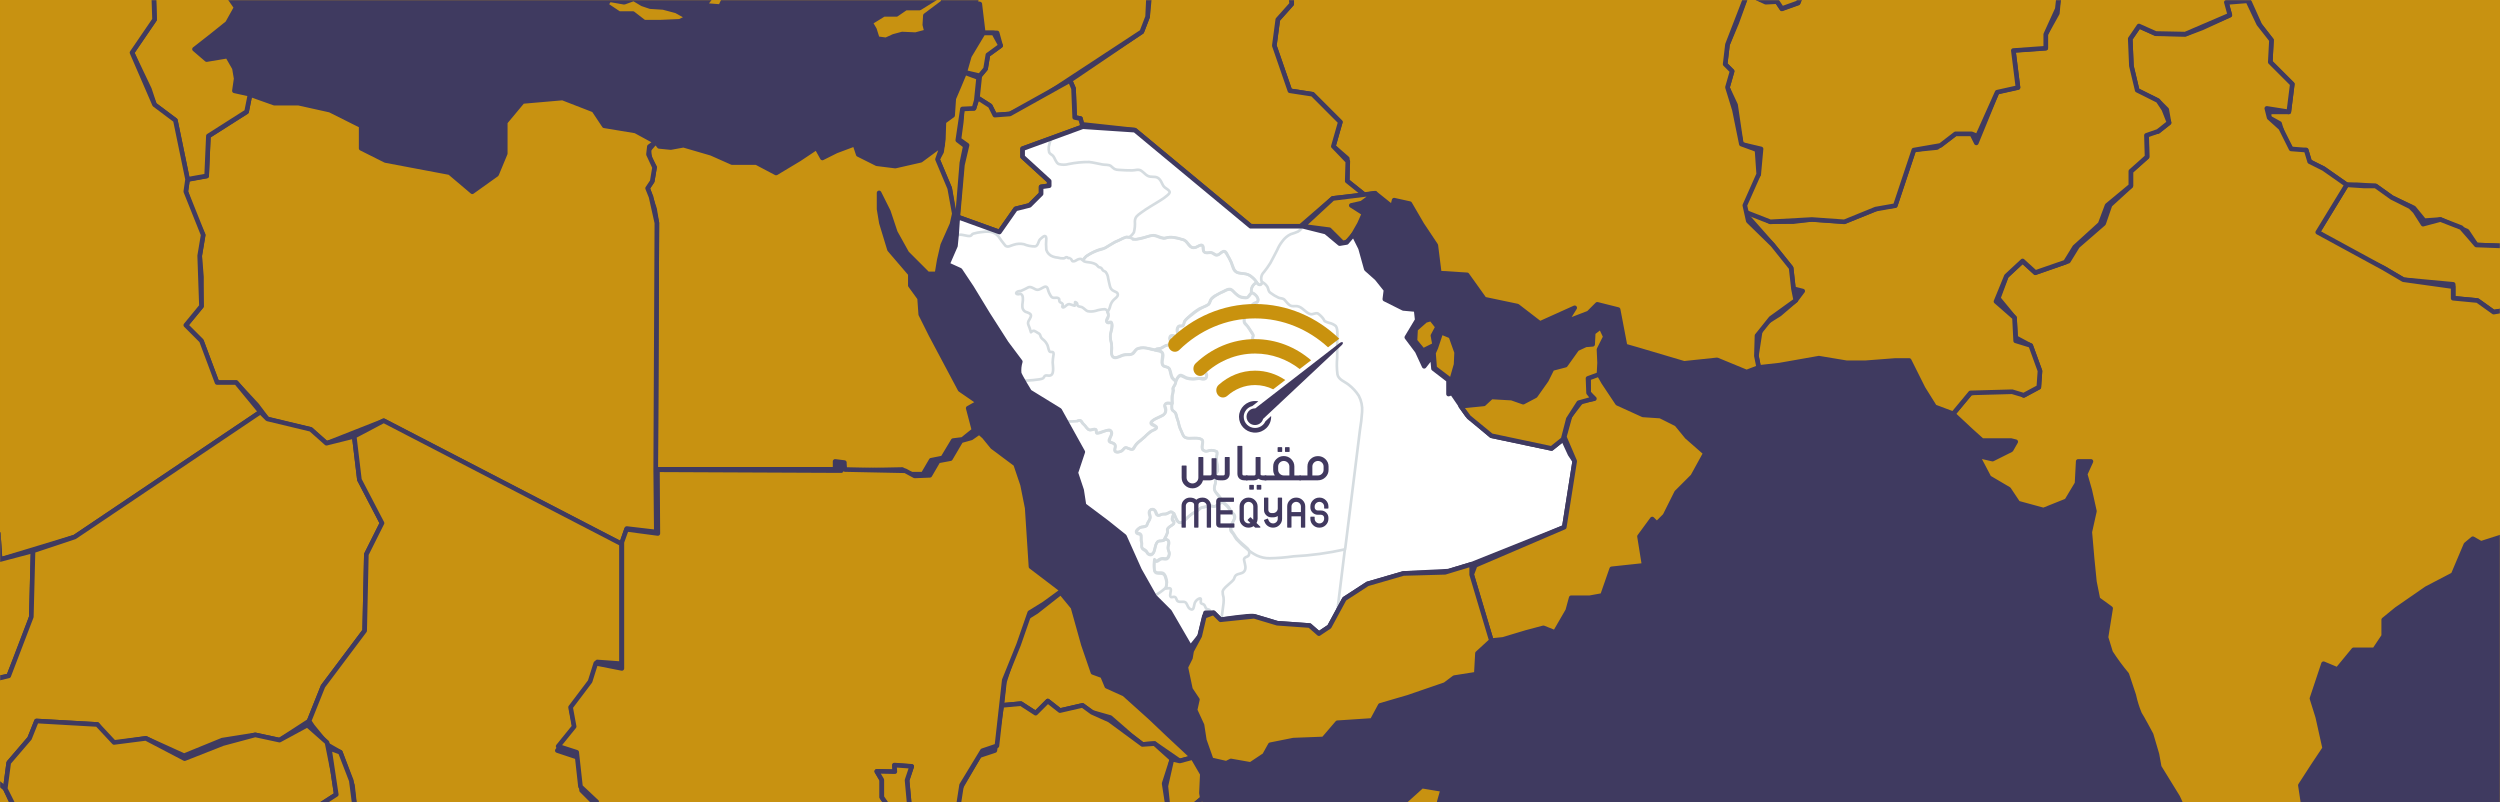 <?xml version="1.0" encoding="utf-8"?>
<svg xmlns="http://www.w3.org/2000/svg" xmlns:xlink="http://www.w3.org/1999/xlink" width="1620" height="520" viewBox="0 0 1620 520">
  <rect x="0" y="0" width="1620" height="520" fill="#808080" stroke="none"/>
  <defs>
    <polygon id="meqyas-hero-a" points="0 0 1620 0 1620 520 0 520"/>
  </defs>
  <g fill="none" fill-rule="evenodd">
    <mask id="meqyas-hero-b" fill="#fff">
      <use xlink:href="#meqyas-hero-a"/>
    </mask>
    <use fill="#C9920E" xlink:href="#meqyas-hero-a"/>
    <g mask="url(#meqyas-hero-b)">
      <g transform="translate(-4625 -2872)">
        <rect width="9648.36" height="5687.01" fill="#3F3A60" fill-rule="nonzero"/>
        <path fill="#C89211" fill-rule="nonzero" stroke="#3F3A60" stroke-linecap="round" stroke-linejoin="round" stroke-width="3" d="M903.15,27.35 L915.15,7.85 L930.15,5.6 L951.9,4.85 L971.4,0.35 L989.4,8.6 L1001.4,17.6 L1003.65,13.1 L1017.9,25.82 L1023.15,40.1 L1032.15,60.35 L1042.65,84.35 L1050.15,100.1 L1050.15,112.85 L1056.15,118.85 L1074.9,121.85 L1086.9,124.1 L1093.65,137.6 L1102.65,147.35 L1107.9,145.88 L1105.65,155.63 L1110.9,161.63 L1112.4,175.13 L1117.65,180.38 L1131.15,179.63 L1143.15,176.63 L1156.65,170.63 L1170.9,166.88 L1182.15,164.63 L1197.15,159.38 L1191.15,171.38 L1188.9,184.88 L1182.15,192.38 L1179.15,203.63 L1176.9,213.38 L1169.37,227.63 L1163.37,244.88 L1156.62,251.63 L1157.37,259.13 L1148.37,255.38 L1134.12,250.88 L1129.62,254.63 L1122.87,265.88 L1119.12,265.88 L1122.12,282.38 L1121.37,295.88 L1118.37,304.88 L1117.59,311.63 L1109.37,317.63 L1102.62,320.99 L1099.62,312.74 L1090.62,314.24 L1092.87,320.63 L1086.87,328.88 L1073.73,339.74 L1060.98,337.88 L1064.37,345.38 L1053.87,347.63 L1043.37,343.88 L1037.37,338.63 L1030.62,350.63 L1018.62,363.38 L1004.37,373.88 L993.12,383.63 L987.87,391.49 L982.59,394.13 L967.59,394.13 L955.59,397.13 L945.12,404.63 L942.87,412.13 L939.12,416.63 L930.87,414.38 L932.37,406.88 L927.12,405.38 L926.34,399.38 L928.59,394.88 L938.37,390.38 L942.87,382.88 L944.34,375.38 L943.59,372.38 L936.09,367.88 L925.59,367.88 L918.84,370.88 L914.34,379.88 L907.59,385.13 L895.59,390.38 L886.59,396.38 L888.09,405.38 L879.09,410.63 L870.09,410.63 L862.59,408.38 L857.34,413.63 L853.59,423.38 L855.09,432.38 L861.09,436.13 L865.59,441.38 L872.34,439.88 L879.09,444.38 L879.84,451.13 L882.09,457.88 L885.84,462.38 L891.09,454.88 C891.09,454.88 891.84,463.13 894.09,462.38 C896.34,461.63 900.84,454.88 900.84,454.88 L906.09,449.63 L915.09,444.38 L922.59,447.38 L927.09,453.38 L933.09,455.63 L939.09,452.63 L945.84,454.88 L954.09,454.13 L949.59,460.88 L948.84,468.38 L939.84,466.13 L930.09,467.63 L921.84,473.63 L916.59,478.88 L909.84,484.13 L903.09,484.88 L899.34,496.13 L891.09,502.13 L888.84,509.63 L884.34,514.88 L896.34,522.38 L904.59,526.13 L909.09,533.63 L911.34,545.63 L917.34,553.13 L917.34,560.63 L918.09,566.63 L929.34,574.13 L930.84,581.63 L939.84,588.38 L938.34,592.88 L930.09,594.38 L935.34,599.63 L942.84,605.63 L936.84,610.13 L922.59,611.63 L916.59,618.38 L915.84,625.13 C915.84,625.13 930.84,620.63 933.09,623.63 C935.34,626.63 939.84,631.88 939.84,631.88 L942.84,634.88 L933.84,646.88 L933.84,653.63 L934.59,661.13 L930.84,669.38 L921.09,670.13 L913.59,676.88 L913.59,685.88 L906.84,691.88 L898.59,694.88 L894.84,703.88 L894.84,715.13 L886.62,722.63 L896.37,729.38 L883.62,734.63 L873.12,745.13 L864.12,751.88 L859.62,759.38 L848.37,767.63 L838.62,775.13 L831.12,784.13 L817.62,784.13 L801.12,788.63 L791.34,791.63 L780.87,789.38 L774.12,781.13 L769.62,791.63 L777.84,796.88 L771.09,802.13 L759.84,802.88 C759.84,802.88 744.09,804.38 747.12,807.38 C750.15,810.38 735.87,812.63 735.87,812.63 L723.87,812.63 L714.12,818.63 L713.37,828.38 L716.37,836.63 L708.12,836.63 L700.62,826.88 L700.62,817.88 L705.87,813.38 L696.87,808.88 L688.65,813.38 L679.65,811.13 L672.12,808.88 L667.62,809.63 L651.87,800.63 L642.12,793.13 L644.37,783.38 L635.37,778.88 L619.62,775.88 L613.62,771.38 L603.15,776.63 L599.4,780.38 L585.9,781.13 L579.9,786.38 L571.65,784.88 L559.65,783.38 L555.9,791.63 L547.65,794.63 L547.65,806 L549.15,812.75 L536.4,811.25 L531.9,806.75 L519.15,806.75 L505.65,792.5 L501.15,789.5 L502.65,778.25 L497.4,770.75 L492.15,751.25 L481.65,752.75 L468.15,755 L467.4,744.5 L471.9,732.5 L484.65,712.25 L485.4,680.75 L474.9,677 L472.65,662.75 L450.9,662 L440.4,658.25 L438.9,652.25 L437.4,644.75 L436.65,639.5 L422.4,639.5 L417.15,643.25 L393.15,647.75 L382.65,660.5 L369.15,671 L360.15,674 L349.65,670.25 L331.65,665 L318.9,665 L309.15,670.25 L300.9,680 L298.65,670.25 L285.15,673.25 L268.65,674 L258.15,666.5 L249.9,657.5 L229.65,656.75 L223.65,647.75 L214.65,644 L206.4,640.25 L195.9,641 L189.15,632.75 L174.9,626 L164.4,618.5 L152.4,617.75 L145.65,617.75 L130.65,607.25 L121.65,602.75 L119.4,595.25 L110.4,596 L104.4,585.5 L102.15,578 L95.4,574.25 L95.4,570.5 L108.15,570.5 L110.4,552.5 L96.15,538.25 L96.9,524 L89.4,514.25 L82.65,499.25 L70.65,489.5 L56.4,486.5 L47.4,476 L36.15,461.75 L20.4,461 L24.9,445.25 L23.4,431 L14.4,422 L4.65,422.75 L0.15,404.75 L2.4,391.25 L17.4,385.25 L34.65,373.25 L45.15,378.5 L63.15,362 L83.4,359 L93.9,350.75 L111.15,341.75 L121.65,338.75 L128.4,326.75 L129.9,309.5 L132.9,304.25 L132.9,287.75 L128.4,275.75 L133.65,267.5 L125.4,256.25 L136.65,252.5 L149.4,249.5 L169.65,251.75 L175.65,246.5 L169.65,230.75 L179.4,207.5 L190.65,190.25 L206.4,192.5 L214.65,195.5 L231.15,191 L234.9,175.25 L234.9,150.5 L246.15,149.75 L258.9,142.25 L260.4,127.25 L270.15,127.25 L280.65,129.5 L281.4,142.25 L294.9,158 L299.4,168.5 L308.4,166.25 L315.9,169.25 L325.65,168.5 L336.9,188.75 L343.65,202.25 L342.9,223.25 L338.4,234.5 L339.9,245.75 L357.9,255.5 L393.9,252.5 L414.9,270.5 L428.4,284.75 L441.15,308 L460.65,314 L474.15,314 L489.9,320 L525.9,315.5 L549.15,317 L558.9,326.75 L576.15,330.5 L584.4,338.75 L602.4,337.25 L612.9,342.5 L633.9,329.75 L664.65,321.5 L706.65,320 L714.87,311.75 L747.15,285.5 L744.9,278 L738.9,271.25 L744.9,253.25 L755.37,251.75 L774.15,257.75 L780.9,265.25 L792.15,253.25 L807.15,245.75 L825.15,239 L832.68,228.5 L840.18,215.75 L851.43,215.75 L863.43,207.5 L883.68,206.75 L902.43,199.25 L894.18,188 L882.18,175.25 L866.43,166.25 L852.18,174.5 L841.68,170 L824.43,173.75 L822.93,161 L834.18,142.25 L840.93,123.5 L846.18,112.25 L857.43,118.25 L863.43,124.25 L874.68,110.75 L888.93,105.5 L888.93,95 L897.18,72.5 L910.68,56.75 L915.93,37.25 L909.93,29.75 L903.15,27.5 L903.15,27.35 Z" transform="translate(6000 2374)"/>
        <polygon fill="#C89211" fill-rule="nonzero" stroke="#3F3A60" stroke-linecap="round" stroke-linejoin="round" stroke-width="3" points="6281.4 3048 6276.15 3056.25 6279.9 3070.5 6272.4 3078 6262.65 3078 6249.9 3072.75 6240.9 3074.25 6230.4 3066.75 6214.65 3065.25 6214.65 3056.25 6182.4 3053.25 6169.65 3045.75 6152.4 3037.5 6138.15 3030 6126.9 3022.5 6145.65 2991.75 6156.9 2992.5 6164.4 2992.5 6174.9 3000 6186.9 3006 6189.9 3009 6195.15 3017.25 6206.4 3014.25 6219.9 3019.5 6225.15 3025.5 6229.65 3030.75 6249.9 3031.5 6261.9 3045"/>
        <path fill="#C89211" fill-rule="nonzero" stroke="#3F3A60" stroke-linecap="round" stroke-linejoin="round" stroke-width="3" d="M6073.65,3454.35 C6078.753,3453.558 6083.774,3452.303 6088.65,3450.6 L6087.9,3437.85 L6096.15,3434.85 L6108.15,3433.35 L6103.65,3426.6 L6108.15,3414.6 L6112.65,3416.1 L6119.4,3405.6 L6115.65,3380.85 L6123.9,3368.1 L6131.4,3356.85 L6126.9,3336.6 L6123.15,3324.6 L6130.65,3302.1 L6139.65,3305.85 L6150.15,3293.1 L6163.65,3293.1 L6169.65,3284.1 L6169.65,3273.6 L6177.9,3266.85 L6197.4,3253.35 L6214.65,3244.35 L6222.9,3224.85 L6227.4,3221.1 L6232.65,3224.1 L6251.4,3218.1 L6260.4,3204.6 L6260.4,3189 L6273.15,3182.25 L6280.65,3164.25 L6282.9,3177 L6286.65,3183 L6299.4,3182.25 L6300.15,3160.5 L6294.9,3142.5 L6293.4,3129 L6286.65,3129 L6279.9,3117 L6284.4,3117.75 L6288.9,3110.25 L6295.65,3107.25 L6293.4,3100.5 L6281.4,3092.25 L6284.4,3088.5 L6287.4,3075.75 L6295.65,3079.5 L6299.4,3078 L6303.9,3087 L6312.15,3082.5 L6320.4,3108 L6368.4,3107.25 L6359.4,3123 L6346.65,3129.75 L6343.65,3143.25 L6355.65,3150.75 L6362.4,3136.5 L6368.4,3149.25 L6372.15,3168.75 L6380.4,3165.75 L6382.65,3150 L6381.15,3126.75 L6391.65,3127.5 L6401.4,3132.75 L6415.65,3100.5 L6418.65,3078.75 L6430.65,3062.25 L6444.15,3059.25 L6457.65,3061.5 L6450.9,3051.75 L6467.4,3037.5 L6451.65,3037.5 L6440.4,3032.25 L6436.65,3013.5 L6422.4,3013.5 L6417.15,3017.25 L6393.15,3021.75 L6382.65,3034.5 L6369.15,3045 L6360.15,3048 L6351.9,3046.5 L6352.65,3054 L6360.15,3058.5 L6357.9,3069 L6330.15,3067.5 L6323.4,3072 L6312.15,3066.75 L6300.15,3064.5 L6300.9,3054 L6298.65,3044.25 L6281.4,3048 L6276.15,3056.25 L6279.15,3067.5 L6272.4,3078 L6262.65,3078 L6249.9,3072.75 L6240.9,3074.25 L6230.4,3066.75 L6214.65,3065.25 L6214.65,3057.75 L6182.4,3053.25 L6169.65,3045.75 L6126.9,3022.5 L6145.65,2991.75 L6130.65,2981.25 L6121.65,2976.75 L6119.4,2969.25 L6109.65,2968.5 L6102.9,2955 L6095.4,2948.25 L6093.9,2942.25 L6108.15,2944.5 L6110.4,2926.5 L6096.15,2912.25 L6096.9,2898 L6088.65,2887.5 L6081.54,2872.5 L6067.68,2873.61 L6069.93,2881.86 L6051.93,2890.11 L6041.04,2894.25 L6021.9,2893.86 L6011.04,2889 L6005.4,2897.25 L6006.15,2914.86 L6009.9,2930.61 L6023.4,2937.36 L6029.04,2943 L6030.54,2951.61 L6023.4,2957.25 C6023.4,2957.25 6015.54,2958 6015.9,2959.86 C6016.26,2961.72 6016.29,2973.75 6016.29,2973.75 L6005.79,2983.11 L6005.79,2992.5 L5992.29,3004.86 L5988.15,3016.86 L5971.29,3031.5 L5965.29,3041.25 L5943.9,3048.75 L5935.65,3041.25 L5925.15,3051 L5919.9,3065.25 L5930.4,3078 L5931.15,3090.75 L5940.9,3096 L5946.9,3112.5 L5946.15,3123 L5936.4,3128.25 L5932.65,3125.25 L5913.15,3125.25 L5901.9,3126.75 L5890.65,3140.25 L5901.9,3150.75 L5909.4,3157.5 L5928.18,3157.5 L5931.18,3158.25 L5928.18,3163.5 L5916.18,3169.5 L5906.43,3167.25 L5913.93,3181.5 L5926.68,3189 L5932.68,3198 L5949.18,3202.5 L5964.18,3196.5 L5970.93,3185.25 L5971.68,3171 L5979.93,3171 L5976.18,3179.25 L5979.18,3189.75 L5982.18,3203.25 L5979.18,3216.75 L5980.68,3234 L5982.18,3249 L5984.43,3260.25 L5992.68,3266.25 L5989.68,3285 C5989.68,3285 5991.93,3292.5 5992.68,3294.75 C5995.88,3299.714 5999.386,3304.473 6003.18,3309 L6007.68,3322.5 C6008.555,3326.608 6009.811,3330.625 6011.43,3334.5 C6012.93,3336.75 6018.93,3348 6018.93,3348 L6022.68,3360.75 L6024.18,3369 L6036.18,3388.5 L6040.68,3398.25 L6045.93,3415.5 L6048.18,3429 L6057.93,3443.25 L6062.43,3448.5 L6069.18,3452.25 L6073.65,3454.35 Z"/>
        <polygon fill="#C89211" fill-rule="nonzero" stroke="#3F3A60" stroke-linecap="round" stroke-linejoin="round" stroke-width="3" points="5890.65 3140.1 5878.65 3135.6 5871.15 3123.6 5862.15 3105.6 5853.15 3105.6 5833.65 3107.1 5821.65 3107.1 5803.65 3104.1 5778.15 3108.6 5764.65 3110.1 5763.15 3102.6 5766.15 3083.1 5778.15 3075.6 5788.65 3066.6 5793.15 3060.6 5787.15 3059.1 5785.65 3045.6 5773.65 3030.6 5751.15 3005.1 5772.15 3015.6 5787.15 3015.6 5799.15 3014.1 5820.15 3015.6 5842.65 3006.6 5853.15 3005.1 5865.15 2969.1 5880.15 2967.6 5892.15 2958.6 5902.65 2958.6 5905.65 2964.6 5919.15 2931.6 5932.65 2928.6 5929.65 2904.6 5950.65 2903.1 5950.65 2894.1 5958.15 2880.6 5959.65 2864.1 5958.15 2850.6 5974.65 2843.1 5995.65 2834.1 6010.65 2840.1 6020.43 2834.85 6036.18 2835.6 6056.43 2860.35 6070.68 2863.35 6079.68 2871.6 6067.68 2873.46 6069.93 2881.71 6041.04 2894.1 6021.9 2893.71 6011.04 2888.85 6005.4 2897.1 6006.15 2914.71 6009.9 2930.46 6023.4 2937.21 6027.15 2942.85 6030.54 2951.46 6023.4 2957.1 6015.9 2959.71 6016.29 2973.6 6005.79 2982.96 6005.79 2992.35 5990.4 3005.1 5985.9 3017.1 5969.4 3032.1 5963.4 3041.85 5943.9 3048.6 5935.65 3041.1 5925.15 3050.85 5918.4 3067.35 5930.4 3077.85 5931.15 3092.85 5940.9 3095.85 5946.9 3112.35 5946.15 3122.85 5936.37 3128.1 5928.87 3125.85 5901.87 3126.6"/>
        <polygon fill="#C89211" fill-rule="nonzero" stroke="#3F3A60" stroke-linecap="round" stroke-linejoin="round" stroke-width="3" points="5754.9 3009 5754.15 3000 5764.65 2985 5766.15 2968.5 5753.4 2965.5 5749.65 2940 5744.4 2928.75 5747.4 2918.25 5742.9 2913.75 5744.4 2901 5750.4 2886.75 5757.15 2868 5766.15 2871.75 5776.65 2873.25 5779.65 2877.75 5790.15 2874 5796.15 2859 5817.9 2852.25 5825.4 2838 5829.9 2829 5839.65 2828.25 5850.15 2826 5859.9 2826.75 5871.9 2828.25 5885.4 2831.97 5904.9 2831.22 5910.15 2831.97 5919.15 2822.97 5928.15 2820.72 5939.4 2802.72 5947.65 2803.5 5950.65 2813.97 5954.4 2814.75 5957.4 2827.47 5956.65 2837.97 5964.15 2839.47 5979.9 2829.72 5989.65 2824.47 5998.65 2822.97 6003.9 2828.22 6018.15 2824.47 6021.9 2825.22 6020.4 2835 6010.65 2840.25 5995.65 2834.25 5958.15 2850.75 5959.65 2864.25 5958.15 2877.75 5950.65 2894.25 5950.65 2903.25 5929.65 2904.75 5932.65 2928.75 5919.15 2931.75 5906.4 2960.25 5902.65 2958.75 5892.15 2958.75 5882.4 2966.25 5865.15 2969.25 5853.15 3005.25 5840.4 3007.5 5820.15 3015.75 5799.15 3014.25 5772.15 3015.75"/>
        <polygon fill="#C89211" fill-rule="nonzero" stroke="#3F3A60" stroke-linecap="round" stroke-linejoin="round" stroke-width="3" points="5613.9 2825.64 5610 2802 5608.89 2794.11 5614.5 2785.11 5607.18 2782.29 5602.68 2776.11 5606.07 2764.29 5592.57 2763.18 5593.68 2768.79 5587.5 2763.75 5588.64 2750.25 5592 2742.93 5601 2744.04 5612.25 2745.75 5622.93 2744.61 5628 2737.29 5627.43 2732.79 5617.32 2725.5 5611.14 2717.61 5607.18 2709.18 5595.93 2712.54 5592.57 2718.18 5591.43 2730.54 5584.68 2719.86 5588.07 2706.93 5597.64 2700.18 5613.93 2696.79 5625.18 2697.93 5634.75 2703 5640.93 2714.25 5647.68 2720.43 5660.64 2721.54 5671.89 2722.11 5678.07 2722.68 5676.93 2705.25 5690.43 2701.86 5694.93 2696.25 5698.32 2694 5701.14 2690.04 5709 2689.5 5716.89 2696.79 5720.25 2702.43 5726.43 2704.68 5732.64 2713.68 5737.68 2722.11 5742.18 2727.18 5761.89 2727.75 5770.32 2735.04 5775.93 2744.04 5778.75 2750.79 5786.07 2763.75 5791.14 2771.04 5802.39 2780.61 5815.89 2787.36 5828.25 2796.93 5839.5 2804.79 5850.18 2808.18 5862.57 2810.43 5859.93 2826.54 5850.18 2825.79 5835.57 2827.86 5829.93 2828.79 5816.43 2851.5 5796.18 2858.79 5790.18 2873.79 5779.68 2877.54 5776.68 2873.04 5769.18 2873.43 5757.18 2867.79 5754 2841.93 5739.39 2841.36 5732.07 2830.68 5724.18 2829.54 5717.43 2818.29 5711.25 2817.18 5706.18 2818.86 5696.07 2817.72 5692.68 2812.11 5684.82 2810.97 5681.43 2803.68 5665.14 2803.11 5655.57 2807.04 5645.43 2805.93 5632.5 2812.68 5629.68 2822.79 5613.93 2825.61"/>
        <polygon fill="#C89211" fill-rule="nonzero" stroke="#3F3A60" stroke-linecap="round" stroke-linejoin="round" stroke-width="3" points="5764.65 3110.1 5756.79 3113.1 5737.65 3105.21 5716.29 3107.46 5685.9 3098.46 5678.04 3096.21 5673.54 3072.6 5660.04 3069.21 5654.4 3074.85 5639.79 3080.46 5645.4 3071.46 5622.9 3081.6 5608.29 3070.35 5586.9 3065.85 5575.65 3050.1 5557.65 3048.96 5555.4 3030.96 5546.4 3017.46 5538.54 3003.96 5528.4 3001.71 5527.29 3006.21 5516.04 2997.21 5509.29 2998.35 5498.04 2989.35 5498.04 2974.71 5489.04 2966.85 5493.54 2951.1 5475.54 2933.1 5460.9 2930.85 5450.79 2901.6 5453.04 2884.71 5462.04 2874.6 5462.04 2856.6 5453.04 2854.35 5442.9 2845.35 5442.9 2834.1 5432.79 2820.6 5427.15 2803.71 5427.15 2790.21 5424.9 2776.71 5431.65 2763.21 5442.9 2764.35 5454.15 2771.1 5459.79 2776.71 5466.54 2784.6 5475.54 2785.71 5483.4 2777.85 5492.4 2769.96 5498.04 2765.46 5505.9 2772.21 5500.29 2777.85 5508.15 2783.46 5500.29 2792.46 5508.15 2798.1 5514.9 2805.96 5514.9 2816.1 5519.4 2826.21 5528.4 2828.46 5535.15 2826.21 5545.29 2831.85 5544.15 2838.6 5554.29 2843.1 5574.54 2848.71 5590.29 2845.35 5603.79 2840.85 5610.54 2845.35 5616.15 2841.96 5613.9 2825.64 5629.65 2822.85 5632.47 2812.71 5645.4 2805.96 5655.54 2807.1 5665.11 2803.14 5681.4 2803.71 5684.79 2811.03 5692.65 2812.14 5696.04 2817.78 5711.22 2817.21 5717.4 2818.35 5724.15 2829.6 5732.04 2830.71 5739.36 2841.39 5753.97 2841.96 5757.15 2867.85 5744.4 2900.85 5742.9 2913.6 5747.4 2918.1 5744.4 2928.57 5748.9 2943.21 5753.4 2965.35 5763.54 2969.07 5764.65 2984.82 5755.65 3005.07 5757.9 3015.21 5773.65 3030.6 5785.65 3045.6 5787.15 3059.1 5788.65 3066.63 5772.54 3078.24 5763.54 3089.49 5763.15 3102.63"/>
        <polygon fill="#C89211" fill-rule="nonzero" stroke="#3F3A60" stroke-linecap="round" stroke-linejoin="round" stroke-width="3" points="5433.9 2824.35 5424.15 2825.85 5416.65 2823.6 5403.9 2827.32 5394.15 2827.32 5380.65 2839.32 5371.65 2849.07 5370.15 2867.07 5368.65 2882.82 5364.9 2892.57 5318.4 2924.07 5320.65 2929.32 5321.4 2948.07 5325.15 2948.82 5325.9 2952.57 5360.4 2956.32 5435.4 3018.57 5466.12 3020.07 5488.62 3000.57 5509.26 2998.32 5498.01 2989.32 5498.37 2976.57 5489.01 2966.82 5493.51 2951.07 5475.51 2933.07 5460.87 2930.82 5450.76 2901.57 5453.01 2884.68 5462.01 2874.57 5460.12 2857.32 5453.01 2854.32 5442.87 2845.32 5442.87 2834.1 5433.87 2824.35"/>
        <polygon fill="#C89211" fill-rule="nonzero" stroke="#3F3A60" stroke-linecap="round" stroke-linejoin="round" stroke-width="3" points="5380.65 2827.32 5374.65 2834.07 5356.65 2832.6 5331.15 2841.6 5314.65 2834.85 5292.9 2841.6 5285.4 2834.85 5277.9 2838.57 5277.9 2849.82 5262.9 2864.1 5256.15 2873.85 5259.9 2874.6 5262.15 2893.35 5271.15 2893.35 5273.4 2901.6 5265.15 2907.6 5263.65 2916.6 5259.9 2921.1 5258.4 2935.35 5266.65 2940.6 5269.65 2946.6 5279.4 2945.85 5292.9 2939.85 5364.9 2892.6 5368.65 2882.85 5370.15 2851.35 5391.9 2829.6 5385.9 2827.35"/>
        <polygon fill="#C89211" fill-rule="nonzero" stroke="#3F3A60" stroke-linecap="round" stroke-linejoin="round" stroke-width="3" points="5469.15 3018.6 5486.4 3020.85 5495.4 3029.85 5499.9 3027.6 5505.9 3017.1 5508.9 3010.35 5500.65 3005.1 5507.4 3003.6 5516.04 2997.21 5488.65 3000.6"/>
        <polygon fill="#C89211" fill-rule="nonzero" stroke="#3F3A60" stroke-linecap="round" stroke-linejoin="round" stroke-width="3" points="5259.9 2921.1 5250.15 2918.85 5253.15 2908.35 5257.65 2900.85 5262.15 2893.35 5268.9 2893.35 5273.4 2901.57 5265.15 2907.57 5263.65 2916.57"/>
        <polygon fill="#C89211" fill-rule="nonzero" stroke="#3F3A60" stroke-linecap="round" stroke-linejoin="round" stroke-width="3" points="5258.4 2935.32 5256.15 2942.07 5248.65 2941.32 5247.9 2951.07 5246.4 2962.32 5251.65 2966.07 5248.65 2978.85 5245.65 3012.6 5272.65 3022.32 5283.15 3007.32 5292.15 3005.07 5299.65 2997.57 5299.65 2993.07 5304.9 2992.35 5304.9 2989.35 5287.65 2973.6 5287.65 2968.35 5326.65 2954.13 5325.15 2948.85 5321.4 2948.1 5320.65 2929.35 5318.4 2924.1 5279.4 2945.85 5269.65 2946.6 5266.65 2940.6"/>
        <path fill="#FFF" fill-rule="nonzero" d="M5238.9,3043.35 L5247.15,3047.1 L5254.65,3058.35 L5265.15,3075.6 L5277.15,3094.35 L5286.15,3106.35 C5285.397,3108.774 5285.141,3111.325 5285.4,3113.85 C5286.15,3116.1 5292.15,3125.85 5292.15,3125.85 L5311.65,3137.85 L5326.65,3164.85 L5322.15,3178.35 L5325.9,3189.6 L5327.4,3199.35 L5342.4,3210.6 L5353.65,3219.6 L5363.4,3241.35 L5373.15,3258.6 L5382.9,3268.35 L5396.4,3291.6 L5402.4,3284.1 L5406.15,3269.1 L5411.4,3269.1 L5415.9,3273.6 C5415.9,3273.6 5434.65,3270.6 5437.65,3271.35 C5440.65,3272.1 5452.65,3275.85 5452.65,3275.85 L5473.65,3277.35 L5479.65,3282.6 L5486.4,3278.1 L5496.15,3260.1 L5511.15,3250.35 L5534.4,3243.6 L5563.65,3242.1 L5578.65,3237.6 L5638.65,3213.6 L5645.4,3170.85 L5642.4,3166.35 L5637.9,3156.6 L5630.4,3162.6 L5591.4,3154.35 L5575.65,3140.85 L5565.9,3126.6 L5563.65,3127.35 L5563.65,3118.35 L5553.9,3110.85 L5553.15,3102.6 L5547.87,3109.35 L5543.37,3099.6 L5536.62,3090.6 L5543.37,3079.35 L5542.62,3072.6 L5534.37,3071.85 L5522.37,3065.85 L5523.12,3059.85 L5517.12,3052.35 L5510.37,3046.35 L5506.62,3032.85 L5502.12,3023.85 L5497.62,3029.1 L5493.12,3029.85 L5484.12,3022.35 L5469.12,3018.6 L5435.4,3018.6 L5360.4,2956.35 L5326.65,2954.1 L5287.65,2968.35 L5287.65,2973.6 L5304.87,2989.35 L5304.87,2992.35 L5299.62,2993.1 L5299.62,2997.6 L5292.12,3005.1 L5283.12,3007.35 L5272.62,3022.35 L5245.62,3012.6 L5244.87,3023.85 L5244.12,3031.35 L5238.9,3043.35 Z"/>
        <path stroke="#D5DCE0" stroke-linecap="round" stroke-linejoin="round" stroke-width="1.74" d="M5496.48,3228 C5485.558,3230.443 5474.448,3231.949 5463.27,3232.5 C5458.122,3233.248 5452.931,3233.669 5447.73,3233.76 C5444.828,3233.791 5441.956,3233.165 5439.33,3231.93 C5437.19,3230.847 5435.178,3229.528 5433.33,3228 C5430.792,3226.011 5428.414,3223.824 5426.22,3221.46 C5425.483,3220.386 5424.803,3219.274 5424.18,3218.13 C5423.52,3217.17 5422.44,3216.48 5422.29,3215.31 C5421.87,3212.31 5424.21,3210.42 5424.84,3207.9 C5425.07,3206.575 5424.522,3205.235 5423.43,3204.45 C5422.467,3203.331 5421.594,3202.137 5420.82,3200.88 C5419.904,3199.854 5418.9,3198.911 5417.82,3198.06 C5416.941,3197.082 5416.195,3195.993 5415.6,3194.82 C5414.43,3192.9 5411.76,3190.65 5411.82,3188.43 C5411.82,3186.93 5412.63,3185.43 5412.72,3183.96 C5412.81,3182.49 5412.09,3181.14 5412.39,3179.94 C5412.69,3178.74 5413.95,3178.08 5414.07,3176.7 C5414.048,3175.316 5413.877,3173.938 5413.56,3172.59 C5413.32,3171.352 5413.169,3170.099 5413.11,3168.84 C5413.11,3167.88 5414.19,3165.45 5413.41,3164.58 C5412.24,3164.024 5410.954,3163.756 5409.66,3163.8 C5408.07,3163.8 5407.17,3164.82 5405.61,3164.25 C5404.05,3163.68 5403.84,3162.81 5403.9,3161.25 C5403.9,3160.26 5404.56,3158.25 5404.26,3157.56 C5403.3,3155.34 5397.6,3156.03 5395.89,3155.94 C5394.642,3156.114 5393.375,3155.803 5392.35,3155.07 C5391.576,3154.039 5390.988,3152.882 5390.61,3151.65 C5390.018,3150.49 5389.517,3149.287 5389.11,3148.05 C5388.881,3146.603 5388.529,3145.178 5388.06,3143.79 C5387.52,3142.56 5387.49,3140.79 5386.86,3139.71 C5386.23,3138.63 5384.85,3138.39 5384.43,3137.22 C5384.221,3136.009 5384.221,3134.771 5384.43,3133.56 C5384.43,3131.94 5384.22,3130.23 5384.43,3128.61 C5384.826,3127.421 5385.019,3126.173 5385,3124.92 C5385,3124.29 5384.7,3123.96 5385,3123.42 C5385.3,3122.88 5386.17,3122.04 5386.44,3121.29 C5386.733,3120.059 5387.156,3118.862 5387.7,3117.72 C5388.33,3116.61 5389.05,3115.35 5390.52,3115.62 C5391.655,3116.084 5392.767,3116.605 5393.85,3117.18 C5395.218,3117.56 5396.63,3117.762 5398.05,3117.78 C5399.34,3117.78 5400.54,3117.39 5401.86,3117.36 C5403.18,3117.33 5404.29,3118.08 5405.28,3117.78 C5408.7,3116.82 5405.28,3113.67 5406.3,3111.78 C5407.464,3109.495 5409.353,3107.659 5411.67,3106.56 C5413.396,3106.029 5415.148,3105.588 5416.92,3105.24 C5418.39,3104.88 5418.57,3104.28 5419.92,3103.32 C5420.37,3102.96 5421.06,3102.81 5421.48,3102.42 C5421.927,3101.855 5422.29,3101.228 5422.56,3100.56 C5423.059,3099.281 5424.203,3098.366 5425.56,3098.16 C5426.96,3098.167 5428.356,3098.308 5429.73,3098.58 C5431.053,3098.624 5432.377,3098.564 5433.69,3098.4 C5434.59,3098.4 5437.02,3098.85 5437.62,3098.4 C5438.22,3097.95 5438.25,3095.4 5438.01,3094.44 C5437.77,3093.48 5436.6,3092.31 5436.75,3091.08 C5436.75,3090.39 5437.26,3090.03 5437.11,3089.31 C5436.885,3088.805 5436.581,3088.339 5436.21,3087.93 C5435.354,3086.434 5434.423,3084.982 5433.42,3083.58 C5432.7,3082.65 5431.41,3081.96 5431.11,3080.58 C5431.108,3079.359 5431.239,3078.142 5431.5,3076.95 C5431.5,3076.26 5431.05,3075.09 5431.29,3074.46 C5431.53,3073.83 5432.04,3073.98 5432.82,3073.65 C5434.2,3073.05 5434.74,3071.7 5435.82,3070.65 C5436.619,3069.671 5437.65,3068.908 5438.82,3068.43 C5441.82,3067.05 5439.6,3063.75 5437.5,3062.43 C5436.27,3061.65 5435.58,3061.56 5435.82,3059.79 C5436.055,3058.427 5436.704,3057.17 5437.68,3056.19 C5438.171,3055.747 5438.756,3055.419 5439.39,3055.23 C5439.84,3055.23 5440.08,3056.07 5440.5,3056.31 C5441.88,3057.18 5442.54,3056.04 5443.17,3054.93 C5444.463,3055.639 5445.548,3056.673 5446.32,3057.93 C5447.07,3059.49 5446.77,3060.66 5448.24,3061.74 C5449.869,3063.003 5451.641,3064.071 5453.52,3064.92 C5454.99,3065.49 5456.25,3065.13 5457.39,3066.27 C5458.53,3067.41 5459.49,3069.09 5461.05,3069.93 C5462.61,3070.77 5464.05,3070.2 5465.64,3070.41 C5469.03,3070.92 5470.98,3074.76 5474.22,3075.57 C5475.78,3075.93 5477.46,3074.52 5478.93,3075.12 C5480.345,3076.069 5481.575,3077.269 5482.56,3078.66 C5482.92,3079.11 5483.07,3079.8 5483.52,3080.16 C5484.469,3080.656 5485.477,3081.029 5486.52,3081.27 C5488.016,3081.618 5489.412,3082.306 5490.6,3083.28 C5492.22,3085.29 5491.44,3091.2 5491.5,3093.54 C5491.5,3096.93 5491.5,3100.32 5491.5,3103.71 C5491.139,3107.345 5491.2,3111.009 5491.68,3114.63 C5492.34,3118.08 5496.57,3119.34 5499,3121.35 C5501.544,3123.328 5503.734,3125.722 5505.48,3128.43 C5507.168,3131.616 5507.917,3135.215 5507.64,3138.81 C5507.375,3142.831 5506.905,3146.837 5506.23,3150.81 L5502.75,3178.83 L5496.75,3227.04 L5496.48,3228 Z"/>
        <path stroke="#D5DCE0" stroke-linecap="round" stroke-linejoin="round" stroke-width="1.74" d="M5315.7,3145.11 C5316.57,3145.11 5322,3145.11 5322.87,3144.9 C5323.74,3144.69 5324.43,3144.21 5324.97,3144.39 C5325.51,3144.57 5325.87,3145.62 5326.32,3146.19 C5326.804,3146.689 5327.325,3147.151 5327.88,3147.57 C5328.84,3148.53 5329.59,3150.33 5330.88,3150.57 C5332.17,3150.81 5334.33,3149.28 5335.2,3150.57 C5335.62,3151.17 5334.93,3152.46 5335.8,3152.85 C5336.13,3152.85 5337.57,3152.28 5337.87,3152.19 C5339.392,3151.601 5340.97,3151.169 5342.58,3150.9 C5344.47,3150.72 5345.43,3151.23 5345.13,3153.48 C5344.95,3154.65 5343.15,3156.81 5343.66,3157.98 C5344.17,3159.15 5346.66,3158.73 5347.44,3160.26 C5348.22,3161.79 5346.48,3163.71 5347.65,3164.67 C5348.82,3165.63 5350.95,3164.67 5351.91,3164.04 C5352.87,3163.41 5353.41,3162.18 5354.13,3162.03 C5354.85,3161.88 5355.75,3162.51 5356.32,3162.69 C5358.3,3163.35 5358.72,3163.56 5359.92,3161.73 C5360.689,3160.372 5361.706,3159.171 5362.92,3158.19 C5364.21,3157.17 5365.62,3156.21 5366.82,3155.19 C5367.971,3153.824 5369.258,3152.577 5370.66,3151.47 C5371.59,3150.9 5374.35,3150.51 5374.35,3149.28 C5374.35,3148.05 5371.35,3147.84 5370.75,3146.55 C5369.76,3144.39 5377.71,3141.66 5378.76,3140.91 C5379.725,3140.222 5380.278,3139.094 5380.23,3137.91 C5380.23,3136.32 5378.88,3134.91 5380.23,3133.8 C5381.25,3133.08 5384.07,3133.26 5384.37,3134.13 C5384.428,3134.929 5384.428,3135.731 5384.37,3136.53 C5384.37,3137.7 5384.61,3137.73 5385.48,3138.45 C5387.07,3139.74 5386.86,3140.49 5387.49,3142.44 C5388.129,3143.983 5388.631,3145.579 5388.99,3147.21 C5389.369,3148.818 5389.954,3150.371 5390.73,3151.83 C5391.45,3153.48 5391.75,3155.13 5393.73,3155.73 C5396.73,3156.66 5400.57,3155.07 5403.42,3156.6 C5406.27,3158.13 5401.86,3162.78 5405.7,3164.22 C5407.32,3164.82 5408.37,3163.77 5409.99,3163.74 C5410.949,3163.793 5411.892,3164.006 5412.78,3164.37 C5413.56,3164.79 5413.65,3164.37 5413.68,3165.66 C5413.71,3166.95 5413.14,3168.66 5413.35,3170.22 C5413.754,3172.2 5414.024,3174.204 5414.16,3176.22 C5414.16,3177.84 5412.87,3178.41 5412.51,3179.82 C5412.501,3181.244 5412.581,3182.666 5412.75,3184.08 C5412.75,3185.73 5411.55,3187.65 5411.97,3189.21 C5412.39,3190.77 5413.98,3192.03 5414.97,3193.32 C5415.96,3194.61 5416.62,3196.05 5417.43,3197.4 C5416.478,3197.709 5415.554,3198.101 5414.67,3198.57 C5413.68,3199.14 5412.72,3200.28 5411.67,3200.34 C5410.62,3200.4 5409.45,3199.53 5408.16,3199.77 C5406.87,3200.01 5406.27,3200.61 5405.16,3200.73 C5404.025,3200.66 5402.919,3201.113 5402.16,3201.96 C5401.328,3202.738 5400.376,3203.376 5399.34,3203.85 C5397.115,3205.074 5395.092,3206.632 5393.34,3208.47 C5392.05,3209.7 5390.1,3211.92 5388.3,3210.18 C5386.5,3208.44 5386.65,3205.8 5384.97,3204.18 C5383.89,3203.22 5383.47,3203.55 5382.27,3204.18 C5381.266,3204.778 5380.108,3205.07 5378.94,3205.02 C5377.89,3205.02 5376.57,3206.07 5375.67,3205.95 C5374.77,3205.83 5374.38,3204.33 5373.93,3203.4 C5372.94,3201.3 5370,3201.33 5369.88,3204.06 C5369.88,3205.08 5370.51,3206.07 5370.48,3207.06 C5370.258,3208.241 5369.777,3209.358 5369.07,3210.33 C5368.68,3211.11 5368.5,3212.25 5367.9,3212.73 C5367.3,3213.21 5364.9,3213.09 5363.85,3213.72 C5362.933,3214.32 5362.164,3215.12 5361.6,3216.06 C5361.18,3217.74 5363.07,3217.29 5363.94,3217.92 C5364.81,3218.55 5364.57,3219.42 5364.51,3220.38 C5364.546,3221.61 5364.687,3222.834 5364.93,3224.04 C5364.93,3225.18 5364.54,3226.2 5365.17,3227.04 C5365.8,3227.88 5366.94,3228.09 5367.66,3228.81 C5368.38,3229.53 5368.56,3230.73 5369.67,3231.09 C5370.668,3231.307 5371.708,3231.002 5372.43,3230.28 C5373.78,3228.39 5373.33,3225.36 5374.83,3223.38 C5375.85,3222 5376.54,3222.63 5378.13,3222.36 C5379.21,3222.15 5380.2,3221.22 5381.34,3221.82 C5382.48,3222.42 5382.36,3223.8 5382.12,3224.82 C5381.88,3225.84 5381.49,3227.19 5382.12,3228.57 C5382.782,3229.764 5382.782,3231.216 5382.12,3232.41 C5381.64,3233.79 5380.98,3233.97 5379.63,3233.88 C5378.475,3233.651 5377.276,3233.832 5376.24,3234.39 C5374.53,3235.41 5374.71,3236.1 5373.09,3234.39 C5372.685,3236.723 5372.685,3239.107 5373.09,3241.44 C5373.96,3244.11 5376.6,3242.46 5378.61,3243.3 C5380.17,3243.96 5381.16,3247.71 5381.16,3249.3 C5381.059,3250.545 5380.776,3251.768 5380.32,3252.93 C5378.124,3254.964 5375.661,3256.69 5373,3258.06"/>
        <path stroke="#D5DCE0" stroke-linecap="round" stroke-linejoin="round" stroke-width="1.74" d="M5287.92,3118.71 C5289.42,3118.71 5299.68,3118.17 5300.91,3117.12 C5301.51,3116.64 5301.66,3115.71 5302.35,3115.41 C5303.04,3115.11 5303.85,3115.41 5304.63,3115.41 C5308.59,3115.59 5307.21,3109.41 5307.15,3106.89 C5307.181,3105.38 5307.331,3103.876 5307.6,3102.39 C5307.797,3101.806 5307.797,3101.174 5307.6,3100.59 C5307,3099.57 5306.22,3100.41 5305.38,3099.96 C5304.54,3099.51 5304.27,3096.96 5303.82,3095.79 C5303.11,3094.173 5301.994,3092.768 5300.58,3091.71 C5299.908,3091.188 5299.424,3090.461 5299.2,3089.64 C5299.016,3088.783 5298.404,3088.08 5297.58,3087.78 C5295.6,3086.61 5294.94,3085.53 5293.05,3087.3 C5292.588,3085.582 5292.006,3083.898 5291.31,3082.26 C5290.74,3080.22 5292.24,3079.26 5292.9,3077.37 C5293.56,3075.48 5292.06,3074.97 5290.5,3074.37 C5288.798,3074.012 5287.559,3072.539 5287.5,3070.8 C5287.32,3068.91 5288.04,3067.02 5287.8,3065.13 C5287.8,3064.23 5287.53,3063.09 5286.69,3062.61 C5285.85,3062.13 5284.98,3063 5284.08,3062.61 C5283.18,3062.22 5283.3,3061.74 5284.08,3061.14 C5284.86,3060.54 5285.97,3060.72 5286.69,3060.48 C5288.28,3059.88 5289.69,3058.98 5291.22,3058.26 C5292.75,3057.54 5294.22,3058.56 5295.9,3059.43 C5297.58,3060.3 5298.9,3059.43 5300.43,3058.56 C5301.96,3057.69 5303.43,3057.03 5304.03,3059.43 C5304.446,3061.161 5305.201,3062.792 5306.25,3064.23 C5307.63,3065.82 5309.58,3064.23 5310.99,3065.37 C5311.77,3065.94 5311.17,3066.78 5311.59,3067.47 C5312.01,3068.16 5313.27,3068.22 5313.6,3069 C5313.93,3069.78 5313.03,3070.59 5313.6,3071.1 C5314.17,3071.61 5315.19,3070.56 5315.67,3070.17 C5317.77,3068.37 5318.13,3069.21 5320.56,3069.9 C5321.85,3070.26 5321.61,3070.29 5321.61,3069.03 C5321.61,3067.77 5321.43,3067.38 5322.45,3068.07 C5323.47,3068.76 5322.87,3069.69 5323.44,3070.2 C5324.01,3070.71 5325.27,3070.71 5325.96,3070.98 C5327.43,3071.61 5328.45,3073.23 5329.95,3073.68 C5331.587,3073.951 5333.262,3073.879 5334.87,3073.47 C5336.808,3072.821 5338.828,3072.447 5340.87,3072.36 C5342.43,3072.57 5343.36,3074.7 5343.24,3076.26 C5343.12,3077.82 5340.75,3079.95 5342.58,3080.94 C5343.36,3081.36 5344.2,3080.34 5344.86,3080.58 C5345.52,3080.82 5345.49,3082.17 5345.43,3083.04 C5345.43,3085.02 5344.77,3086.94 5344.5,3089.04 C5344.475,3090.931 5344.749,3092.814 5345.31,3094.62 C5345.73,3097.02 5343.72,3103.35 5347.41,3103.62 C5349.27,3103.83 5351.28,3102.3 5353.05,3101.88 C5354.82,3101.46 5356.35,3101.88 5357.88,3101.55 C5359.41,3101.22 5360.28,3098.94 5361.78,3098.04 C5363.439,3097.314 5365.273,3097.085 5367.06,3097.38 C5369.165,3097.664 5371.25,3098.085 5373.3,3098.64 C5374.68,3098.94 5376.96,3099.09 5377.95,3100.11 C5380.44,3102.66 5375.73,3108.18 5380.2,3109.59 C5382.57,3110.31 5382.87,3110.49 5383.56,3112.95 C5384.25,3115.41 5384.28,3116.61 5385.87,3117.96 C5388,3119.76 5386.32,3120.63 5385.48,3122.67 C5385.06,3123.69 5385.48,3123.87 5385.48,3125.04 C5385.345,3126.059 5385.113,3127.064 5384.79,3128.04 C5384.655,3129.847 5384.655,3131.663 5384.79,3133.47 C5383.38,3133.23 5380.77,3132.39 5380.02,3134.07 C5379.57,3135.03 5380.2,3135.45 5380.41,3136.38 C5380.634,3137.205 5380.634,3138.075 5380.41,3138.9 C5379.48,3141.9 5374.41,3142.59 5372.16,3144.48 C5369.91,3146.37 5371.92,3146.73 5373.63,3147.87 C5375.97,3149.43 5373.63,3149.97 5372.01,3150.87 C5369.166,3152.8 5366.532,3155.022 5364.15,3157.5 C5362.75,3158.484 5361.541,3159.714 5360.58,3161.13 C5360.25,3161.67 5359.65,3163.02 5359.08,3163.26 C5358.51,3163.5 5357.22,3162.93 5356.59,3162.72 C5355.96,3162.51 5354.94,3161.91 5354.31,3162.12 C5353.68,3162.33 5352.69,3163.77 5351.91,3164.31 C5351.13,3164.85 5348.13,3165.51 5347.59,3164.01 C5347.05,3162.51 5348.88,3160.8 5346.78,3159.36 C5345.46,3158.43 5343.78,3158.97 5344.11,3156.96 C5344.44,3154.95 5346.21,3153.21 5345.16,3151.5 C5344.11,3149.79 5342.43,3150.9 5341.2,3151.23 C5339.97,3151.56 5336.49,3153.57 5335.65,3152.25 C5334.81,3150.93 5336.19,3150.3 5334.45,3150.12 C5333.52,3150.12 5332.53,3150.81 5331.45,3150.69 C5329.71,3150.51 5328.45,3148.11 5327.25,3146.97 C5326.59,3146.34 5326.23,3145.35 5325.57,3144.75 C5324.91,3144.15 5324.22,3144.48 5323.2,3144.75"/>
        <path stroke="#D5DCE0" stroke-linecap="round" stroke-linejoin="round" stroke-width="1.74" d="M5373.48,3099 C5374.2,3097.62 5376.18,3098.1 5377.41,3097.5 C5378.887,3096.548 5380.523,3095.867 5382.24,3095.49 C5385.03,3095.1 5383.77,3094.35 5383.11,3092.28 C5382.69,3090.93 5382.93,3089.28 5384.55,3089.28 C5386.17,3089.28 5387.82,3091.23 5387.97,3089.1 C5388.12,3086.97 5386.98,3085.35 5388.51,3083.58 C5389.44,3082.56 5391.15,3083.76 5391.99,3082.26 C5392.32,3081.66 5392.17,3080.79 5392.56,3080.16 C5393.229,3079.241 5394.016,3078.414 5394.9,3077.7 C5397.108,3075.553 5399.542,3073.652 5402.16,3072.03 C5404.142,3071.314 5406.051,3070.41 5407.86,3069.33 C5408.82,3068.49 5409,3066.84 5409.75,3065.79 C5410.727,3064.587 5411.998,3063.657 5413.44,3063.09 C5415.33,3062.1 5417.19,3060.96 5419.11,3060.09 C5420.4,3059.52 5421.75,3058.83 5423.04,3059.67 C5424.33,3060.51 5425.11,3061.92 5426.31,3062.67 C5427.584,3063.89 5429.258,3064.604 5431.02,3064.68 C5431.53,3064.68 5432.67,3065.04 5433.15,3064.83 C5433.63,3064.62 5434.65,3063.03 5435.13,3062.46 C5435.61,3061.89 5435.67,3061.5 5436.63,3061.74 C5437.47,3062.055 5438.214,3062.582 5438.79,3063.27 C5439.69,3064.2 5440.86,3066.06 5439.84,3067.38 C5439.39,3067.98 5438.16,3068.1 5437.5,3068.52 C5436.928,3068.907 5436.413,3069.371 5435.97,3069.9 C5435.28,3070.65 5434.77,3071.61 5434.11,3072.39 C5433.45,3073.17 5433.27,3073.08 5432.19,3073.53 C5431.11,3073.98 5431.26,3073.71 5431.38,3075.03 C5431.455,3075.868 5431.455,3076.712 5431.38,3077.55 C5431.14,3080.07 5430.9,3080.55 5432.64,3082.32 C5433.698,3083.573 5434.642,3084.919 5435.46,3086.34 C5436.08,3087.064 5436.595,3087.872 5436.99,3088.74 C5437.23,3089.55 5436.81,3089.85 5436.72,3090.63 C5436.54,3092.16 5438.1,3093.63 5438.1,3095.22 C5438.1,3095.85 5438.1,3097.44 5437.71,3097.83 C5437.32,3098.22 5435.85,3097.83 5435.25,3097.83 C5433.66,3097.83 5432.07,3098.22 5430.51,3098.19 C5428.922,3097.913 5427.319,3097.723 5425.71,3097.62 C5423.4,3097.83 5423.1,3099.42 5421.96,3101.1 C5421.583,3101.7 5421.042,3102.179 5420.4,3102.48 C5419.68,3102.99 5419.14,3103.86 5418.39,3104.31 C5415.6,3106.02 5411.91,3105.09 5409.39,3107.52 C5408.113,3108.63 5407.046,3109.962 5406.24,3111.45 C5405.58,3113.01 5407.17,3114 5407.02,3115.38 C5406.78,3117.51 5404.71,3117.3 5403.27,3117.06 C5401.793,3117.019 5400.315,3117.13 5398.86,3117.39 C5397.186,3117.426 5395.516,3117.203 5393.91,3116.73 C5392.68,3116.34 5390.91,3114.78 5389.71,3115.08 C5388.51,3115.38 5387.43,3117.84 5386.71,3118.95 C5385.839,3118.382 5385.06,3117.684 5384.4,3116.88 C5383.847,3115.539 5383.444,3114.14 5383.2,3112.71 C5382.9,3111.66 5382.87,3110.67 5381.85,3110.1 C5380.83,3109.53 5379.63,3109.77 5378.85,3109.17 C5376.96,3107.82 5378.34,3103.77 5378.31,3101.76 C5378.22,3099.48 5375.49,3099.51 5373.48,3099 Z"/>
        <path stroke="#D5DCE0" stroke-linecap="round" stroke-linejoin="round" stroke-width="1.74" d="M5342.55,3074.28 C5343.482,3073.081 5344.128,3071.686 5344.44,3070.2 C5344.838,3068.711 5345.625,3067.355 5346.72,3066.27 C5347.62,3065.28 5349.36,3064.44 5349.36,3062.94 C5349.36,3061.44 5347.95,3061.23 5346.87,3060.63 C5345.443,3060.052 5344.427,3058.763 5344.2,3057.24 C5343.75,3055.65 5343.48,3053.97 5343.09,3052.35 C5342.957,3050.867 5342.406,3049.452 5341.5,3048.27 C5341.02,3047.79 5340.33,3047.73 5339.82,3047.31 C5339.31,3046.89 5339.1,3046.05 5338.53,3045.63 C5337.96,3045.21 5337.36,3045.33 5336.88,3045 C5336.4,3044.67 5335.83,3043.77 5335.11,3043.29 C5333.821,3042.615 5332.417,3042.188 5330.97,3042.03 C5330.04,3041.85 5327.55,3041.82 5327.01,3040.92 C5326.47,3040.02 5328.3,3038.52 5329.14,3037.92 C5331.807,3036.019 5334.752,3034.542 5337.87,3033.54 C5339.032,3033.348 5340.169,3033.026 5341.26,3032.58 C5343.12,3031.53 5344.92,3030.39 5346.75,3029.28 C5347.71,3028.74 5348.64,3028.32 5349.75,3027.87 C5351.387,3026.914 5353.129,3026.149 5354.94,3025.59 C5357.28,3025.26 5359.14,3027.51 5361.63,3027 C5364.12,3026.49 5365.8,3025.98 5367.87,3025.5 C5369.314,3024.977 5370.814,3024.625 5372.34,3024.45 C5375.34,3024.45 5377.74,3026.88 5380.83,3026.01 C5384.024,3025.42 5387.32,3025.742 5390.34,3026.94 C5391.675,3027.088 5392.921,3027.68 5393.88,3028.62 C5394.746,3029.753 5395.678,3030.835 5396.67,3031.86 C5397.955,3032.699 5399.615,3032.699 5400.9,3031.86 C5401.98,3031.29 5403.69,3029.97 5404.5,3031.32 C5405.31,3032.67 5404.11,3034.92 5406.03,3035.64 C5407.26,3036.12 5408.85,3035.28 5410.11,3035.64 C5411.88,3036.15 5412.72,3037.83 5414.61,3036.93 C5415.69,3036.39 5417.16,3034.5 5418.48,3034.8 C5419.8,3035.1 5420.28,3036.99 5420.73,3037.8 C5421.48,3039.21 5422.35,3040.59 5422.98,3042.06 C5424.21,3044.85 5424.36,3048.06 5427.75,3048.81 C5431.14,3049.56 5433.75,3049.14 5436.18,3051.42 C5437.465,3052.418 5438.562,3053.637 5439.42,3055.02 C5437.057,3056.041 5435.609,3058.455 5435.82,3061.02 C5435.82,3062.07 5436.12,3061.44 5435.52,3062.43 C5435.019,3063.245 5434.403,3063.983 5433.69,3064.62 C5432.7,3065.4 5431.62,3065.01 5430.27,3064.92 C5427.57,3064.71 5425.71,3062.28 5423.79,3060.51 C5421.87,3058.74 5419.89,3059.91 5417.79,3061.02 C5414.924,3062.031 5412.299,3063.624 5410.08,3065.7 C5409.3,3066.72 5409.12,3068.4 5408.25,3069.3 C5407.202,3070.031 5406.049,3070.598 5404.83,3070.98 C5402.284,3072.239 5399.906,3073.811 5397.75,3075.66 C5396.01,3077.04 5393.28,3078.66 5392.41,3080.91 C5391.54,3083.16 5392.41,3083.28 5389.98,3083.43 C5389.17,3083.43 5389.23,3083.07 5388.66,3083.67 C5388.234,3084.382 5387.939,3085.164 5387.79,3085.98 C5387.61,3087 5388.6,3088.98 5388.18,3089.79 C5387.76,3090.6 5385.9,3089.79 5385.18,3089.58 C5384.46,3089.37 5382.93,3090 5383.11,3091.56 C5383.11,3092.49 5384.73,3093.87 5384.43,3094.83 C5384.13,3095.79 5381.43,3095.46 5380.65,3095.76 C5379.87,3096.06 5378.46,3097.35 5377.26,3097.8 C5376.66,3098.01 5375.97,3097.95 5375.37,3098.1 C5375.071,3098.071 5374.769,3098.071 5374.47,3098.1 C5374.23,3098.1 5374.11,3098.7 5373.87,3098.76 C5372.458,3098.805 5371.051,3098.57 5369.73,3098.07 C5367.241,3097.215 5364.539,3097.215 5362.05,3098.07 C5360.85,3098.73 5360.4,3100.08 5359.35,3101.07 C5358.326,3101.725 5357.109,3102.011 5355.9,3101.88 C5354.723,3101.873 5353.551,3102.035 5352.42,3102.36 C5351.046,3103.016 5349.609,3103.529 5348.13,3103.89 C5344.56,3104.25 5345.4,3099.72 5345.49,3097.56 C5345.58,3095.4 5344.44,3092.64 5344.44,3090.09 C5344.44,3087.54 5346.39,3084.09 5345.55,3081.69 C5344.98,3080.04 5343.99,3081.69 5342.76,3081.21 C5341.53,3080.73 5342.49,3078.96 5342.91,3078.21 C5343.441,3076.92 5343.306,3075.452 5342.55,3074.28 L5342.55,3074.28 Z"/>
        <path stroke="#D5DCE0" stroke-linecap="round" stroke-linejoin="round" stroke-width="1.74" d="M5468.37 3020.07C5467.739 3020.854 5466.978 3021.524 5466.12 3022.05 5464.6 3022.717 5463.037 3023.278 5461.44 3023.73 5459.216 3024.797 5457.304 3026.419 5455.89 3028.44 5454.576 3030.121 5453.486 3031.967 5452.65 3033.93 5451.15 3036.93 5449.65 3039.72 5448.15 3042.51 5446.886 3044.53 5445.504 3046.474 5444.01 3048.33 5442.481 3049.823 5441.894 3052.035 5442.48 3054.09 5442.78 3055.05 5443.17 3054.54 5442.48 3055.62 5442.259 3056.061 5441.852 3056.381 5441.37 3056.49 5440.11 3056.67 5439.51 3055.17 5438.88 3054.3 5437.5 3052.434 5435.688 3050.931 5433.6 3049.92 5431.41 3048.99 5428.89 3049.5 5426.73 3048.66 5424.03 3047.64 5423.73 3044.4 5422.8 3042.09 5421.926 3039.974 5420.819 3037.961 5419.5 3036.09 5417.34 3033.09 5415.81 3037.41 5413.32 3037.44 5412.21 3037.44 5411.13 3036.09 5410.02 3035.82 5408.91 3035.55 5407.56 3036.09 5406.39 3035.82 5405.507 3035.708 5404.808 3035.021 5404.68 3034.14 5404.23 3032.61 5404.98 3030.54 5402.94 3030.93 5400.9 3031.32 5398.86 3033.75 5396.49 3031.95 5394.81 3030.66 5394.03 3028.38 5392.02 3027.48 5390.231 3026.879 5388.394 3026.427 5386.53 3026.13 5385.399 3025.758 5384.208 3025.605 5383.02 3025.68 5381.73 3025.68 5380.29 3026.58 5379.09 3026.55 5377.674 3026.315 5376.293 3025.902 5374.98 3025.32 5374.022 3024.924 5373.011 3024.671 5371.98 3024.57 5370.509 3024.764 5369.062 3025.105 5367.66 3025.59 5364.913 3026.641 5361.991 3027.161 5359.05 3027.12M5496.48 3228C5494.98 3240 5493.48 3252.24 5492.01 3264.39 5491.71 3267.03 5491.44 3271.47 5491.17 3274.11M5385.57 3204.78C5385.18 3205.98 5384.07 3207.78 5384.61 3209.04 5385.15 3210.3 5385.96 3209.85 5385.69 3210.99 5385.69 3211.62 5384.82 3212.01 5384.37 3212.34 5383.17 3213.27 5381.61 3213.75 5381.37 3215.34 5381.37 3215.97 5381.58 3216.63 5381.37 3217.23 5381.042 3218.281 5380.589 3219.288 5380.02 3220.23 5379.12 3222.12 5379.15 3222.54 5377.02 3222.6 5374.89 3222.66 5374.53 3223.56 5373.75 3225.6 5372.97 3227.64 5372.82 3233.1 5369.28 3231.3 5368.47 3230.88 5368.32 3230.1 5367.75 3229.47 5367.183 3228.983 5366.57 3228.551 5365.92 3228.18 5364.33 3227.01 5364.99 3226.26 5364.84 3224.43 5364.84 3223.68 5364.39 3222.93 5364.33 3222.15 5364.27 3221.37 5364.63 3220.32 5364.33 3219.45 5364.03 3217.56 5362.02 3218.58 5361.33 3217.2 5360.64 3215.82 5362.74 3214.47 5363.52 3214.02 5364.3 3213.57 5367 3213.75 5367.93 3212.7 5368.244 3212.062 5368.505 3211.4 5368.71 3210.72 5369.239 3209.941 5369.701 3209.118 5370.09 3208.26 5370.51 3206.82 5369.49 3205.62 5369.55 3204.24 5369.518 3203.371 5370.031 3202.575 5370.836 3202.246 5371.641 3201.918 5372.565 3202.127 5373.15 3202.77 5374.23 3204.03 5373.78 3206.16 5375.79 3206.04 5376.57 3206.04 5377.32 3205.32 5378.13 3205.23 5378.919 3205.29 5379.711 3205.29 5380.5 3205.23 5383.2 3204.27 5383.5 3202.71 5385.57 3204.78zM5306.19 2961.57C5305.487 2963.366 5304.955 2965.224 5304.6 2967.12 5304.478 2968.336 5304.569 2969.565 5304.87 2970.75 5305.32 2971.74 5306.58 2972.16 5307.33 2972.97 5308.68 2974.53 5309.04 2977.23 5310.99 2978.28 5313.137 2978.891 5315.413 2978.891 5317.56 2978.28 5321.893 2977.389 5326.307 2976.956 5330.73 2976.99 5333.58 2977.29 5336.49 2978.07 5339.34 2978.58 5341.02 2978.91 5343.33 2978.58 5344.74 2979.48 5345.508 2980.2 5346.319 2980.871 5347.17 2981.49 5348.032 2981.897 5348.976 2982.103 5349.93 2982.09 5352.93 2982.3 5355.93 2982.45 5358.66 2982.42 5360.7 2982.42 5362.62 2981.43 5364.48 2982.6 5366.34 2983.77 5367.81 2986.08 5370.18 2986.44 5372.55 2986.8 5374.59 2986.11 5376.36 2988.15 5378.13 2990.19 5378.07 2992.05 5379.84 2993.49 5380.68 2994.21 5382.42 2995.08 5382.84 2996.07 5383.26 2997.06 5382.24 2997.84 5381.4 2998.62 5380.041 2999.79 5378.585 3000.843 5377.05 3001.77 5372.76 3004.47 5368.23 3006.96 5364.18 3009.99 5361.93 3011.67 5360.52 3012.6 5360.4 3015.48 5360.575 3017.89 5360.352 3020.312 5359.74 3022.65 5358.996 3023.808 5358.051 3024.824 5356.95 3025.65 5356.14 3026.16 5355.72 3025.65 5354.73 3025.65 5353.431 3026.056 5352.183 3026.61 5351.01 3027.3 5349.9 3027.78 5348.73 3028.23 5347.62 3028.77 5345.4 3029.94 5343.33 3031.41 5341.17 3032.64 5339.01 3033.87 5337.48 3033.75 5335.68 3034.56 5333.29 3035.447 5331.014 3036.616 5328.9 3038.04 5328.27 3038.55 5327.34 3040.44 5326.65 3040.53 5325.96 3040.62 5326.14 3039.99 5325.81 3039.9 5325.267 3039.705 5324.673 3039.705 5324.13 3039.9 5322.99 3040.11 5322.15 3041.07 5321.13 3041.28 5319.54 3041.64 5319.78 3040.77 5319.03 3039.84 5318.28 3038.91 5318.85 3039.48 5318.22 3039.27 5317.59 3039.06 5317.62 3039.27 5317.32 3039.27 5317.02 3039.27 5316.93 3038.85 5316.66 3038.76 5315.4 3038.37 5315.61 3039.09 5314.38 3039.42 5313.042 3039.482 5311.704 3039.32 5310.42 3038.94 5309.333 3038.86 5308.262 3038.628 5307.24 3038.25 5305.209 3037.553 5303.635 3035.924 5303.01 3033.87 5302.785 3031.405 5302.785 3028.925 5303.01 3026.46 5302.74 3023.25 5300.34 3025.95 5299.08 3026.97 5297.82 3027.99 5297.82 3031.44 5295.66 3031.68 5293.187 3031.7 5290.736 3031.21 5288.46 3030.24 5286.245 3029.769 5283.945 3029.904 5281.8 3030.63 5280 3031.05 5278.08 3032.61 5276.46 3031.17 5274.855 3029.258 5273.363 3027.255 5271.99 3025.17 5270.577 3023.515 5268.598 3022.446 5266.44 3022.17 5264.334 3022.025 5262.219 3022.136 5260.14 3022.5 5258.984 3022.63 5257.841 3022.851 5256.72 3023.16 5256.209 3023.232 5255.713 3023.384 5255.25 3023.61 5254.74 3023.94 5254.47 3024.63 5253.9 3024.84 5252.04 3025.47 5247.54 3023.31 5245.95 3024.39"/>
        <path stroke="#D5DCE0" stroke-linecap="round" stroke-linejoin="round" stroke-width="1.74" d="M5409.93,3268.98 C5409.63,3268.321 5409.213,3267.721 5408.7,3267.21 C5407.98,3266.73 5407.32,3267.03 5406.66,3266.37 C5406,3265.71 5405.94,3264.54 5405.28,3263.91 C5404.62,3263.28 5403.51,3263.34 5403.24,3262.83 C5402.64,3261.66 5404.2,3258.6 5401.53,3260.13 C5400.175,3260.855 5399.225,3262.158 5398.95,3263.67 C5398.56,3265.26 5398.53,3267.87 5396.31,3266.67 C5394.57,3265.68 5394.66,3264.09 5393.58,3262.71 C5392.5,3261.33 5390.19,3262.38 5388.57,3261.78 C5386.95,3261.18 5387.76,3259.26 5386.08,3258.78 C5385.36,3258.6 5384.19,3259.26 5383.62,3258.78 C5383.05,3258.3 5383.32,3257.04 5383.41,3256.38 C5383.5,3255.72 5384.07,3253.89 5383.41,3253.38 C5382.75,3252.87 5381.4,3253.38 5380.41,3253.38 C5381.083,3251.571 5381.157,3249.594 5380.62,3247.74 C5379.9,3245.4 5379.84,3243.75 5377.17,3243.66 C5374.5,3243.57 5373.21,3243.66 5372.94,3241.02 C5372.864,3239.018 5372.934,3237.012 5373.15,3235.02 C5374.11,3235.95 5374.14,3236.25 5375.25,3235.65 C5376.36,3235.05 5376.78,3234.27 5378.25,3234.21 C5379.15,3234.21 5380.29,3234.72 5381.25,3234.21 C5382.21,3233.7 5382.63,3232.38 5382.78,3231.21 C5382.93,3230.04 5382.39,3229.62 5382.03,3228.21 C5381.881,3227.205 5381.963,3226.179 5382.27,3225.21 C5382.632,3224.357 5382.632,3223.393 5382.27,3222.54 C5381.977,3222.027 5381.468,3221.675 5380.885,3221.582 C5380.302,3221.489 5379.708,3221.664 5379.27,3222.06 C5380.25,3220.482 5381.054,3218.802 5381.67,3217.05 C5381.67,3216.33 5381.43,3215.52 5381.67,3214.83 C5381.91,3214.14 5382.6,3213.57 5383.35,3213.06 C5384.73,3212.07 5386.59,3211.32 5385.48,3209.49 C5384.88,3208.53 5384.64,3208.83 5384.79,3207.72 C5385.037,3206.691 5385.379,3205.687 5385.81,3204.72 C5386.62,3206.31 5387.46,3209.58 5389.11,3210.45 C5390.76,3211.32 5392.47,3209.4 5393.61,3208.35 C5395.144,3206.633 5396.935,3205.166 5398.92,3204 C5399.776,3203.632 5400.6,3203.19 5401.38,3202.68 C5402.52,3201.84 5402.97,3200.94 5404.38,3200.67 C5405.399,3200.516 5406.402,3200.275 5407.38,3199.95 C5408.273,3199.571 5409.271,3199.518 5410.2,3199.8 C5411.64,3200.13 5411.76,3200.37 5412.96,3199.8 C5414.16,3199.23 5414.82,3198.45 5415.96,3197.97 C5417.1,3197.49 5417.34,3197.25 5418.33,3197.97 C5419.319,3198.629 5420.209,3199.427 5420.97,3200.34 C5421.66,3201.18 5421.99,3202.29 5422.65,3203.13 C5423.398,3203.843 5424.109,3204.594 5424.78,3205.38 C5426.22,3207.66 5424.18,3209.28 5423.4,3211.38 C5423.052,3212.346 5422.84,3213.356 5422.77,3214.38 C5422.77,3215.7 5423.04,3215.97 5423.85,3216.96 C5424.66,3217.95 5425.59,3219.96 5426.85,3221.34 C5428.71,3223.44 5431.05,3225.18 5433.09,3227.07 C5434.492,3228.217 5434.936,3230.169 5434.17,3231.81 C5433.66,3232.89 5432.25,3232.74 5431.56,3233.55 C5430.87,3234.36 5431.17,3234.96 5431.35,3235.86 C5431.77,3237.9 5432.67,3240.24 5431.35,3242.1 C5430.03,3243.96 5427.54,3243.45 5425.86,3244.77 C5424.96,3245.52 5424.93,3246.93 5424.24,3247.77 C5423.49,3248.6 5422.677,3249.373 5421.81,3250.08 C5420.46,3251.37 5417.76,3253.29 5417.28,3255.24 C5417.246,3256.543 5417.439,3257.843 5417.85,3259.08 C5417.999,3260.336 5417.999,3261.604 5417.85,3262.86 C5417.64,3265.23 5416.68,3271.02 5416.53,3273.45"/>
        <path stroke="#3F3A60" stroke-linecap="round" stroke-linejoin="round" stroke-width="3" d="M5238.9,3043.35 L5247.15,3047.1 L5254.65,3058.35 L5265.15,3075.6 L5277.15,3094.35 L5286.15,3106.35 C5285.397,3108.774 5285.141,3111.325 5285.4,3113.85 C5286.15,3116.1 5292.15,3125.85 5292.15,3125.85 L5311.65,3137.85 L5326.65,3164.85 L5322.15,3178.35 L5325.9,3189.6 L5327.4,3199.35 L5342.4,3210.6 L5353.65,3219.6 L5363.4,3241.35 L5373.15,3258.6 L5382.9,3268.35 L5396.4,3291.6 L5402.4,3284.1 L5406.15,3269.1 L5411.4,3269.1 L5415.9,3273.6 C5415.9,3273.6 5434.65,3270.6 5437.65,3271.35 C5440.65,3272.1 5452.65,3275.85 5452.65,3275.85 L5473.65,3277.35 L5479.65,3282.6 L5486.4,3278.1 L5496.15,3260.1 L5511.15,3250.35 L5534.4,3243.6 L5563.65,3242.1 L5578.65,3237.6 L5638.65,3213.6 L5645.4,3170.85 L5642.4,3166.35 L5637.9,3156.6 L5630.4,3162.6 L5591.4,3154.35 L5575.65,3140.85 L5565.9,3126.6 L5563.65,3127.35 L5563.65,3118.35 L5553.9,3110.85 L5553.15,3102.6 L5547.87,3109.35 L5543.37,3099.6 L5536.62,3090.6 L5543.37,3079.35 L5542.62,3072.6 L5534.37,3071.85 L5522.37,3065.85 L5523.12,3059.85 L5517.12,3052.35 L5510.37,3046.35 L5506.62,3032.85 L5502.12,3023.85 L5497.62,3029.1 L5493.12,3029.85 L5484.12,3022.35 L5469.12,3018.6 L5435.4,3018.6 L5360.4,2956.35 L5326.65,2954.1 L5287.65,2968.35 L5287.65,2973.6 L5304.87,2989.35 L5304.87,2992.35 L5299.62,2993.1 L5299.62,2997.6 L5292.12,3005.1 L5283.12,3007.35 L5272.62,3022.35 L5245.62,3012.6 L5244.87,3023.85 L5244.12,3031.35 L5238.9,3043.35 Z"/>
        <polygon fill="#C89211" fill-rule="nonzero" stroke="#3F3A60" stroke-linecap="round" stroke-linejoin="round" stroke-width="3" points="5598.9 3286.35 5613.9 3281.85 5625.15 3278.85 5632.65 3281.85 5640.9 3267.6 5643.15 3259.35 5655.15 3259.35 5663.4 3257.85 5669.4 3240.6 5690.4 3238.35 5687.4 3219.6 5695.65 3208.35 5698.65 3211.35 5703.9 3206.1 5711.4 3191.1 5721.9 3180.6 5730.15 3165.6 5718.15 3155.1 5711.4 3146.85 5700.9 3141.6 5689.65 3140.85 5673.15 3133.35 5664.15 3119.85 5661.15 3114.6 5654.4 3115.35 5654.4 3126.6 5658.15 3130.35 5649.9 3131.85 5642.4 3141.6 5638.65 3155.1 5645.4 3170.85 5638.65 3213.6 5580.9 3238.35 5578.65 3244.35 5591.4 3287.1"/>
        <polygon fill="#C89211" fill-rule="nonzero" stroke="#3F3A60" stroke-linecap="round" stroke-linejoin="round" stroke-width="3" points="5571.54 3135.21 5586.54 3133.71 5591.4 3129.21 5604.54 3129.96 5612.04 3132.6 5619.9 3128.46 5627.04 3118.35 5630.79 3110.85 5639.4 3108.6 5646.9 3098.1 5652.54 3095.46 5657.04 3095.1 5657.4 3087.6 5662.29 3083.85 5665.29 3090.21 5661.15 3098.46 5661.54 3107.1 5661.15 3114.6 5654.04 3117.21 5654.4 3126.6 5657.4 3130.35 5648.04 3132.96 5641.29 3143.46 5637.9 3156.6 5630.4 3162.6 5591.4 3154.35 5576.79 3142.35"/>
        <polygon fill="#C89211" fill-rule="nonzero" stroke="#3F3A60" stroke-linecap="round" stroke-linejoin="round" stroke-width="3" points="5565.54 3118.71 5554.65 3110.46 5553.9 3100.71 5555.4 3097.35 5558.79 3087.21 5565.15 3089.85 5568.9 3100.35 5568.54 3108.21"/>
        <polygon fill="#C89211" fill-rule="nonzero" stroke="#3F3A60" stroke-linecap="round" stroke-linejoin="round" stroke-width="3" points="5548.65 3079.71 5542.29 3085.35 5541.9 3092.85 5547.15 3099.21 5554.65 3095.46 5553.54 3089.46 5556.54 3083.85 5552.4 3078.6"/>
        <polygon fill="#C89211" fill-rule="nonzero" stroke="#3F3A60" stroke-linecap="round" stroke-linejoin="round" stroke-width="3" points="5578.65 3244.35 5591.4 3287.1 5582.4 3295.35 5581.65 3308.85 5567.4 3311.1 5561.4 3315.6 5537.4 3323.85 5519.4 3329.1 5514.15 3338.85 5491.65 3340.35 5482.65 3350.85 5463.15 3351.6 5448.15 3354.6 5444.4 3361.35 5435.4 3367.35 5422.65 3365.1 5419.65 3366.6 5409.9 3364.35 5405.4 3351.6 5403.9 3341.85 5399.4 3332.1 5400.9 3325.35 5396.4 3318.6 5393.4 3304.35 5396.4 3298.35 5397.15 3293.85 5402.4 3284.1 5405.4 3271.35 5411.4 3269.1 5415.9 3273.6 5437.65 3271.35 5452.65 3275.85 5473.65 3277.35 5479.65 3282.6 5486.4 3278.1 5496.15 3260.1 5511.15 3250.35 5534.4 3243.6 5561.4 3242.85 5578.65 3237.6"/>
        <polygon fill="#C89211" fill-rule="nonzero" stroke="#3F3A60" stroke-linecap="round" stroke-linejoin="round" stroke-width="3" points="5243.79 3015.21 5240.4 2994 5232.54 2975.25 5235.15 2970.36 5236.29 2962.11 5236.65 2950.86 5242.29 2946.75 5243.04 2935.86 5246.4 2928 5250.15 2919 5259.15 2922.36 5257.65 2937 5256.15 2942.25 5248.65 2942.61 5245.65 2962.86 5250.54 2966.61 5248.29 2977.5 5245.29 3014.25 5243.79 3015.36"/>
        <polygon fill="#C89211" fill-rule="nonzero" stroke="#3F3A60" stroke-linecap="round" stroke-linejoin="round" stroke-width="3" points="5189.04 2886.6 5197.65 2881.32 5205.9 2881.32 5211.9 2877.21 5220.9 2877.21 5234.79 2868.57 5236.65 2873.07 5224.65 2882.07 5224.29 2888.07 5225.4 2892.57 5218.29 2894.46 5209.65 2894.07 5204.04 2895.57 5199.15 2897.82 5193.54 2897.07 5191.65 2891.07"/>
        <polygon fill="#C89211" fill-rule="nonzero" stroke="#3F3A60" stroke-linecap="round" stroke-linejoin="round" stroke-width="3" points="5235.9 2965.35 5221.65 2975.85 5205.15 2979.6 5193.15 2978.1 5181.15 2972.1 5178.9 2965.35 5166.9 2969.85 5157.9 2974.35 5154.15 2967.6 5142.9 2975.1 5127.9 2984.1 5115.15 2977.35 5099.4 2977.35 5085.9 2971.35 5067.9 2966.1 5059.65 2967.6 5052.15 2966.85 5049.9 2963.85 5045.4 2969.1 5046.15 2975.1 5049.15 2980.35 5047.65 2989.35 5044.65 2993.85 5049.15 3007.35 5050.65 3016.35 5049.9 3176.1 5166.15 3176.1 5166.15 3171 5172.15 3171.75 5172.15 3177 5209.65 3176.25 5214.15 3179.25 5223.15 3179.25 5228.4 3170.25 5235.9 3168.75 5242.65 3157.5 5248.65 3156.75 5256.15 3150.75 5252.4 3136.5 5259.15 3132.75 5247.15 3124.5 5228.4 3089.25 5221.65 3075.75 5220.9 3065.25 5214.9 3057 5214.9 3049.5 5201.4 3033.75 5196.15 3016.5 5194.65 3007.5 5194.65 2997 5200.65 3009 5205.15 3022.5 5212.65 3036 5226.15 3049.5 5232.15 3049.5 5233.65 3040.5 5235.9 3030.75 5241.9 3017.25 5243.4 3010.5 5240.4 2994 5232.51 2975.25 5235.9 2965.5"/>
        <polygon fill="#C89211" fill-rule="nonzero" stroke="#3F3A60" stroke-linecap="round" stroke-linejoin="round" stroke-width="3" points="75.15 165.14 83.61 170.78 92.61 170.78 99.9 176.39 110.04 176.39 122.97 175.82 133.65 170.78 142.11 165.71 149.4 166.28 152.22 160.07 158.97 152.21 164.04 154.46 169.65 144.89 164.61 140.96 156.72 147.71 155.04 153.32 150.54 157.82 143.22 160.07 139.29 165.14 131.4 169.07 125.79 171.89 120.72 169.07 112.29 166.82 103.86 166.28 98.79 164.57 93.15 161.21 86.97 163.46 77.4 161.78" transform="translate(4942.5 2710)"/>
        <polygon fill="#C89211" fill-rule="nonzero" stroke="#3F3A60" stroke-linecap="round" stroke-linejoin="round" stroke-width="3" points="5049.9 2964 5036.79 2956.86 5016.54 2953.5 5009.79 2943.36 4989.54 2935.5 4963.65 2937.75 4952.4 2951.25 4952.4 2971.5 4946.79 2985 4931.04 2996.25 4916.4 2983.86 4874.79 2976 4859.04 2968.11 4859.04 2953.5 4838.79 2943.36 4818.54 2938.86 4802.79 2938.86 4787.04 2933.25 4784.79 2944.5 4760.04 2960.25 4758.9 2986.11 4746.54 2988.36 4745.4 2996.25 4749.9 3009.75 4756.65 3024.36 4754.4 3037.86 4755.54 3051.36 4755.54 3070.5 4745.4 3082.86 4755.54 3093 4765.65 3120 4778.04 3120 4791.54 3134.61 4798.29 3143.61 4826.4 3150.36 4836.54 3159.36 4873.65 3144.75 5027.79 3224.61 5031.15 3214.5 5050.29 3216.75 5049.9 3176.25 5050.65 3016.5 5046.9 2999.61 5044.65 2994 5047.65 2989.5 5049.15 2980.5 5045.22 2972.04 5045.79 2967"/>
        <polygon fill="#C89211" fill-rule="nonzero" stroke="#3F3A60" stroke-linecap="round" stroke-linejoin="round" stroke-width="3" points="4746.54 2988.21 4738.65 2949.96 4725.15 2939.85 4721.79 2929.71 4710.54 2906.1 4725.15 2884.71 4724.04 2850.96 4721.79 2844.21 4724.04 2840.85 4734.15 2836.35 4742.04 2831.85 4755.54 2829.6 4761.15 2837.46 4772.4 2843.1 4769.04 2850.96 4767.9 2862.21 4778.04 2876.85 4772.4 2886.96 4761.15 2895.96 4751.04 2903.85 4758.9 2910.6 4772.4 2908.35 4776.9 2916.21 4778.04 2922.96 4776.9 2930.85 4787.04 2933.1 4784.79 2944.35 4760.04 2960.1 4758.9 2985.96"/>
        <polygon fill="#C89211" fill-rule="nonzero" stroke="#3F3A60" stroke-linecap="round" stroke-linejoin="round" stroke-width="3" points="4625.04 3234.6 4673.4 3219.96 4793.79 3138.96 4778.04 3119.85 4765.65 3119.85 4755.54 3092.85 4745.4 3082.71 4755.54 3070.35 4754.4 3037.71 4756.65 3024.21 4745.4 2996.1 4746.54 2988.21 4738.65 2949.96 4725.15 2939.85 4710.54 2906.1 4725.15 2884.71 4724.04 2850.96 4721.79 2844.21 4712.79 2838.6 4697.04 2836.35 4683.54 2837.46 4670.04 2839.71 4650.9 2839.71 4636.29 2836.35 4621.65 2840.85 4604.79 2844.21 4587.9 2846.46 4573.29 2850.96 4557.54 2864.46 4541.79 2864.46 4522.65 2881.35 4530.54 2894.85 4533.9 2929.71 4541.79 2935.35 4539.54 2948.85 4513.65 2953.35 4505.79 2960.1 4492.29 2963.46 4493.4 2978.1 4468.65 2991.6 4458.54 3003.96 4441.65 3009.6 4434.9 3018.6 4424.79 3014.1 4404.54 3025.35 4392.15 3032.1 4393.29 3061.35 4595.79 3200.85 4600.29 3208.71 4623.9 3217.71"/>
        <path fill="#C89211" fill-rule="nonzero" stroke="#3F3A60" stroke-linecap="round" stroke-linejoin="round" stroke-width="3" d="M4325.79,3332.46 L4338.15,3342.6 L4341.54,3352.71 L4343.79,3370.71 L4364.04,3379.71 L4375.29,3369.6 L4384.29,3369.6 L4396.65,3384.21 L4395.54,3397.71 L4412.4,3405.6 L4429.29,3408.96 L4438.29,3399.96 C4438.29,3399.96 4439.4,3408.96 4442.79,3408.96 C4446.18,3408.96 4454.04,3402.21 4454.04,3402.21 L4455.15,3389.85 L4459.65,3378.6 L4472.04,3370.71 L4478.79,3353.85 L4486.65,3344.85 L4495.65,3345.96 L4519.29,3333.6 L4545.15,3313.35 L4571.04,3313.35 L4603.65,3315.6 L4630.65,3309.96 L4635.15,3298.71 L4644.15,3275.1 L4645.29,3271.71 L4646.4,3228.96 L4625.04,3234.6 L4623.9,3217.71 L4600.29,3208.71 L4595.79,3200.85 L4460.79,3108.6 L4438.29,3109.71 L4455.15,3289.71 L4461.9,3293.1 L4457.4,3306.6 L4387.65,3306.6 L4382.04,3305.46 L4367.4,3312.21 L4359.54,3307.71 L4346.04,3313.35 L4339.29,3306.6 L4329.15,3320.1 L4320.15,3324.6 L4325.79,3332.46 Z"/>
        <polygon fill="#C89211" fill-rule="nonzero" stroke="#3F3A60" stroke-linecap="round" stroke-linejoin="round" stroke-width="3" points="4569.9 3318.96 4571.04 3339.21 4580.04 3348.21 4583.4 3357.21 4607.04 3366.21 4608.15 3370.71 4614.9 3371.85 4628.4 3383.1 4630.65 3366.21 4644.15 3350.46 4648.65 3339.21 4688.04 3341.46 4697.04 3353.85 4719.54 3350.46 4744.29 3361.71 4769.04 3351.6 4790.4 3348.21 4806.15 3351.6 4825.29 3339.21 4834.29 3316.71 4861.29 3280.71 4862.4 3231.21 4872.54 3210.96 4857.9 3182.85 4854.54 3154.71 4836.54 3159.21 4826.4 3150.21 4798.29 3143.46 4793.79 3138.96 4673.4 3219.96 4646.4 3228.96 4645.29 3271.71 4630.65 3309.96 4607.04 3315.6 4571.04 3313.35"/>
        <polygon fill="#C89211" fill-rule="nonzero" stroke="#3F3A60" stroke-linecap="round" stroke-linejoin="round" stroke-width="3" points="4827.54 3342.6 4837.65 3354.96 4845.54 3359.46 4853.4 3380.85 4855.65 3401.1 4863.54 3411.21 4836.54 3415.71 4838.79 3430.35 4855.65 3440.46 4865.79 3460.71 4883.79 3461.85 4890.54 3464.1 4928.79 3453.96 4931.04 3438.21 4954.65 3434.85 4969.29 3423.6 4979.4 3408.96 4991.79 3396.6 5012.04 3394.35 5001.9 3384.21 4999.65 3362.85 4986.15 3358.35 4997.4 3343.71 4995.15 3331.35 5007.54 3314.46 5012.04 3300.96 5027.79 3302.1 5027.79 3224.46 4873.65 3144.6 4854.54 3154.71 4857.9 3182.85 4872.54 3210.96 4862.4 3231.21 4861.29 3280.71 4834.29 3316.71 4825.29 3339.21"/>
        <polygon fill="#C89211" fill-rule="nonzero" stroke="#3F3A60" stroke-linecap="round" stroke-linejoin="round" stroke-width="3" points="5274.15 3329.1 5286.54 3327.96 5296.11 3334.14 5303.97 3326.28 5311.86 3332.46 5326.47 3329.1 5332.65 3333.6 5344.47 3336.96 5357.4 3348.21 5365.29 3354.39 5373.15 3353.85 5389.47 3365.1 5397.9 3362.85 5381.61 3347.64 5370.36 3336.96 5353.47 3321.78 5342.22 3316.71 5339.4 3309.96 5333.22 3307.71 5327.04 3289.71 5320.29 3265.53 5312.4 3255.96 5296.65 3268.35 5292.15 3271.14 5288.79 3273.39 5275.86 3313.89"/>
        <polygon fill="#C89211" fill-rule="nonzero" stroke="#3F3A60" stroke-linecap="round" stroke-linejoin="round" stroke-width="3" points="5251.65 3507.96 5263.47 3511.35 5265.15 3525.96 5286.54 3525.96 5306.79 3541.71 5337.15 3545.64 5341.11 3536.64 5356.86 3526.53 5361.9 3534.96 5374.86 3537.21 5383.86 3531.03 5393.97 3529.35 5409.15 3518.64 5436.15 3516.96 5498.61 3456.21 5477.79 3457.35 5416.47 3433.14 5396.79 3411.78 5397.36 3394.89 5386.65 3394.35 5382.15 3397.71 5379.36 3379.71 5384.4 3363.96 5373.15 3353.85 5365.29 3354.39 5343.9 3338.64 5332.65 3333.6 5326.47 3329.1 5311.86 3332.46 5303.97 3326.28 5296.11 3334.14 5286.54 3327.96 5274.15 3329.1 5269.65 3358.35 5259.54 3361.71 5247.15 3383.1 5244.9 3398.85 5230.29 3402.21 5222.4 3444.96 5211.72 3447.21 5211.72 3460.71 5222.4 3465.21 5241 3486 5251.68 3507.93"/>
        <polygon fill="#C89211" fill-rule="nonzero" stroke="#3F3A60" stroke-linecap="round" stroke-linejoin="round" stroke-width="3" points="5404.11 3389.28 5397.36 3394.89 5386.65 3394.35 5382.15 3397.71 5380.47 3381.39 5384.4 3363.96 5389.47 3365.1 5397.9 3362.85 5404.11 3373.53 5403.54 3385.89"/>
        <path fill="#C89211" fill-rule="nonzero" stroke="#3F3A60" stroke-linecap="round" stroke-linejoin="round" stroke-width="3" d="M5408.61,3394.35 L5415.9,3403.89 L5430.54,3411.78 L5446.29,3410.1 L5457.54,3403.35 L5472.72,3405.03 L5485.65,3395.46 L5495.79,3396.6 L5510.97,3394.35 L5535.15,3391.53 L5546.4,3381.39 L5559.9,3383.64 L5557.65,3391.53 L5557.65,3405.6 L5562.72,3410.64 L5553.72,3414.03 L5552.61,3425.28 L5549.22,3439.35 C5549.22,3439.35 5543.04,3439.89 5543.04,3441.6 C5543.04,3443.31 5531.22,3461.28 5531.22,3461.28 L5518.86,3483.78 L5510.4,3504.03 L5496.9,3516.96 L5495.22,3528.21 L5454.15,3568.14 L5432.79,3579.96 L5406.36,3599.64 L5391.15,3618.78 L5373.15,3642.39 L5361.9,3624.96 L5363.61,3553.53 L5374.86,3543.96 L5374.86,3537.21 L5383.86,3531.03 L5393.97,3529.35 L5406.36,3519.78 L5434.47,3517.53 L5498.61,3456.21 L5477.79,3457.35 L5416.47,3433.14 L5396.79,3411.78 L5397.36,3394.89 L5404.11,3389.28 L5408.61,3394.35 L5408.61,3394.35 Z"/>
        <polygon fill="#C89211" fill-rule="nonzero" stroke="#3F3A60" stroke-linecap="round" stroke-linejoin="round" stroke-width="3" points="4617.15 3485.1 4616.4 3431.85 4629.9 3416.85 4634.4 3401.1 4636.65 3401.1 4628.4 3383.1 4614.9 3371.85 4608.15 3370.71 4603.65 3385.35 4590.9 3387.6 4581.9 3397.35 4578.9 3395.85 4578.15 3403.35 4589.4 3420.6 4593.15 3439.35 4596.9 3476.85 4599.15 3487.35"/>
        <polygon fill="#C89211" fill-rule="nonzero" stroke="#3F3A60" stroke-linecap="round" stroke-linejoin="round" stroke-width="3" points="4644.9 3487.35 4662.15 3503.85 4665.9 3527.85 4692.15 3528.6 4718.4 3522.6 4724.58 3518.88 4733.4 3513.6 4737.9 3495.6 4762.65 3473.1 4783.65 3483.6 4802.4 3448.35 4812.15 3436.35 4819.65 3420.6 4825.65 3407.1 4832.4 3393.6 4842.9 3386.85 4840.65 3371.85 4836.9 3353.1 4824.15 3341.85 4806.15 3351.6 4790.4 3348.21 4769.4 3353.85 4744.65 3363.6 4719.54 3350.46 4698.9 3353.1 4688.04 3341.46 4648.65 3339.21 4644.15 3350.46 4630.65 3366.21 4628.4 3383.1 4635.9 3398.1 4629.9 3416.85 4618.65 3430.35 4617.15 3485.1"/>
        <polygon fill="#C89211" fill-rule="nonzero" stroke="#3F3A60" stroke-linecap="round" stroke-linejoin="round" stroke-width="3" points="4749.9 3547.35 4750.65 3567.6 4845.9 3568.35 4865.4 3573.6 4877.4 3579.6 4876.65 3569.85 4878.15 3559.35 4860.15 3543.6 4858.65 3531.6 4842.15 3494.1 4846.65 3494.1 4865.79 3460.71 4856.4 3442.35 4838.79 3430.35 4836.54 3415.71 4863.54 3411.21 4855.65 3401.1 4852.65 3377.85 4845.54 3359.46 4838.4 3356.85 4842.9 3386.85 4832.4 3393.6 4812.15 3438.6 4802.4 3448.35 4783.65 3483.6 4764.9 3473.85 4737.9 3495.6 4733.4 3513.6 4722.9 3520.35 4727.4 3529.35 4731.15 3526.35 4736.4 3536.1 4748.4 3533.1 4745.4 3543.6"/>
        <polygon fill="#C89211" fill-rule="nonzero" stroke="#3F3A60" stroke-linecap="round" stroke-linejoin="round" stroke-width="3" points="5035.14 3446.4 5042.76 3427.5 5043.6 3419.49 5052.03 3407.25 5067.84 3405.66 5075.73 3419.76 5077.11 3423.48 5086.92 3424.56 5092.35 3421.89 5107.89 3423.75 5111.7 3427.23 5125.35 3427.5 5129.97 3421.89 5139.78 3422.7 5137.05 3413.37 5149.59 3408.57 5169.75 3421.11 5177.67 3417.9 5191.02 3399.9 5199.72 3393.51 5196.45 3388.71 5196.45 3377.52 5193.18 3371.94 5204.91 3372.18 5204.64 3367.92 5215.8 3368.73 5212.8 3377.73 5214.72 3398.22 5229.99 3412.62 5228.61 3412.08 5230.8 3399.03 5245.8 3395.7 5248.11 3380.7 5261.61 3358.47 5271 3355.29 5275.77 3312.69 5285.04 3289.77 5292.27 3269.01 5301.54 3263.28 5313.39 3254.64 5293.08 3239.19 5290.62 3201.12 5287.62 3186.12 5283.12 3172.8 5268.12 3161.61 5262.69 3154.95 5259.54 3152.16 5254.38 3155.76 5247.69 3157.62 5240.88 3169.2 5232.96 3170.67 5227.53 3180 5217.72 3180.39 5211.57 3177.06 5172.57 3176.25 5171.61 3172.41 5169.84 3171.87 5170.11 3176.94 5051.01 3176.4 5051.28 3217.68 5030.97 3215.01 5027.97 3223.38 5027.97 3305.13 5011.08 3301.8 5007.39 3313.53 4994.73 3330.3 4997.04 3342.81 4986.69 3355.59 4998.69 3359.46 5001.15 3381.69 5011.62 3391.53 5011.89 3400.74 5024.31 3410.7 5024.31 3432.96 5031.93 3435.09"/>
        <polygon fill="#C89211" fill-rule="nonzero" stroke="#3F3A60" stroke-linecap="round" stroke-linejoin="round" stroke-width="3" points="5035.08 3446.22 5042.73 3427.32 5043.54 3419.31 5052 3407.07 5067.78 3405.48 5075.7 3419.58 5077.05 3423.3 5086.86 3424.38 5092.32 3421.71 5107.86 3423.57 5111.67 3427.05 5125.29 3427.32 5129.91 3421.71 5139.72 3422.52 5137.02 3413.19 5149.53 3408.39 5169.72 3420.93 5177.61 3417.72 5190.96 3399.72 5199.69 3393.33 5196.42 3388.56 5196.42 3377.37 5193.15 3371.79 5204.85 3372.03 5204.58 3367.77 5215.77 3368.58 5212.77 3377.58 5214.66 3398.07 5229.93 3412.47 5228.85 3414.45 5222.43 3447.45 5210.73 3447.3 5216.73 3463.38 5222.34 3465.66 5240.85 3486.87 5252.34 3508.74 5211.96 3543 5168.88 3546.33 5143.68 3524.76 5119.98 3529.29 5105.82 3521.43 5103.63 3509.43 5086.2 3495.99 5081.28 3479.49 5060.04 3472.68 5052.54 3464.31 5047.5 3454.59 5034.27 3452.19"/>
        <g transform="translate(5382 3069)">
          <path fill="#41395F" d="M66.676,72.565 L63.003,76.011 C62.22,77.76 60.75,79.139 58.929,79.833 C58.108,80.145 57.218,80.324 56.285,80.324 C52.229,80.324 48.942,77.091 48.942,73.103 C48.942,71.905 49.244,70.776 49.77,69.78 C50.73,67.965 52.449,66.608 54.516,66.105 L58.422,63.079 C57.732,62.937 57.017,62.861 56.285,62.861 C50.638,62.861 46.052,67.281 45.883,72.792 C45.88,72.897 45.866,72.999 45.866,73.103 C45.866,78.414 49.977,82.78 55.24,83.296 C55.583,83.329 55.932,83.348 56.285,83.348 C62.039,83.348 66.703,78.761 66.703,73.103 C66.703,72.922 66.685,72.745 66.676,72.565"/>
          <path fill="#41395F" d="M113.064,24.859 C112.622,24.359 111.5,24.872 110.4,25.808 L56.4,67.64 C56.343,67.638 56.287,67.631 56.229,67.631 C55.094,67.631 54.038,67.971 53.163,68.553 C53.018,68.65 52.876,68.752 52.741,68.863 C51.523,69.851 50.746,71.348 50.746,73.023 C50.746,74.698 51.523,76.194 52.741,77.183 C52.876,77.293 53.018,77.397 53.163,77.493 C54.038,78.075 55.094,78.414 56.229,78.414 C56.402,78.414 56.572,78.404 56.74,78.389 C56.793,78.384 56.846,78.377 56.899,78.37 C57.015,78.357 57.129,78.339 57.242,78.318 C57.301,78.308 57.359,78.296 57.417,78.283 C57.528,78.26 57.636,78.231 57.742,78.202 C57.796,78.186 57.85,78.173 57.902,78.157 C58.05,78.111 58.196,78.058 58.339,78 C58.393,77.978 58.445,77.95 58.499,77.926 C58.59,77.886 58.678,77.846 58.765,77.801 C58.835,77.763 58.905,77.725 58.974,77.685 C59.038,77.648 59.103,77.611 59.164,77.572 C59.24,77.525 59.314,77.477 59.388,77.427 C59.433,77.394 59.479,77.359 59.525,77.325 C59.811,77.113 60.075,76.874 60.314,76.612 C60.326,76.596 60.341,76.582 60.354,76.568 C60.436,76.476 60.514,76.381 60.59,76.283 C60.601,76.268 60.611,76.254 60.624,76.239 C61.023,75.711 61.314,75.104 61.499,74.453 L111.733,27.317 C112.831,26.381 113.578,25.44 113.064,24.859"/>
          <path fill="#C9920E" d="M68.022,55.275 L75.876,49.261 C70.193,45.421 63.484,43.187 56.288,43.187 C47.298,43.187 39.067,46.666 32.65,52.418 C30.741,54.13 30.667,57.272 32.398,59.191 L32.398,59.191 C33.998,60.962 36.561,61.033 38.334,59.465 C43.224,55.135 49.471,52.519 56.288,52.519 C60.475,52.519 64.446,53.511 68.022,55.275"/>
          <path fill="#C9920E" d="M85.197,42.127 L92.606,36.456 C82.635,27.894 70.013,22.761 56.29,22.761 C41.553,22.761 28.082,28.676 17.806,38.406 C15.939,40.174 15.824,43.269 17.557,45.187 C19.152,46.955 21.76,47.098 23.476,45.468 C32.229,37.154 43.717,32.093 56.29,32.093 C67.072,32.093 77.051,35.823 85.197,42.127"/>
          <path fill="#C9920E" d="M103.575,28.06 L110.843,22.496 C96.362,8.52 77.238,-0 56.291,-0 C35.214,-0 15.979,8.626 1.466,22.76 C-0.376,24.552 -0.51,27.613 1.219,29.528 C2.831,31.315 5.481,31.445 7.194,29.772 C20.176,17.084 37.405,9.333 56.291,9.333 C74.312,9.333 90.82,16.392 103.575,28.06"/>
        </g>
        <g transform="translate(5390.5 3160.5)">
          <path fill="#41395F" d="M28.159 18.446L28.159 8.003C28.159 7.738 28.309 7.62 28.55 7.62L30.956 7.62C31.226 7.62 31.347 7.738 31.347 8.003L31.347 18.446C31.347 20.99 29.603 22.735 27.015 22.735L24.91 22.735C23.436 22.735 22.294 22.38 21.452 21.669 20.669 22.38 19.677 22.735 18.473 22.735L14.023 22.735C13.631 24.243 12.819 25.456 11.556 26.432 10.293 27.438 8.85 27.941 7.225 27.941 5.3 27.941 3.646 27.26 2.262 25.9.879 24.539.217 22.912.217 21.019L.217 13.565C.217 13.298.338 13.151.608 13.151L3.044 13.151C3.285 13.151 3.405 13.298 3.405 13.565L3.405 21.019C3.405 23.06 5.15 24.775 7.225 24.775 9.3 24.775 11.044 23.06 11.044 21.019L11.044 8.003C11.044 7.738 11.165 7.62 11.436 7.62L13.842 7.62C14.113 7.62 14.263 7.738 14.263 8.003L14.263 19.57 18.564 19.57C19.316 19.57 19.587 19.244 19.587 18.446L19.587 8.803C19.587 8.537 19.737 8.418 20.008 8.418L22.414 8.418C22.684 8.418 22.805 8.537 22.805 8.803L22.805 18.86C22.805 19.067 22.835 19.184 22.926 19.244 23.135 19.452 23.587 19.57 24.309 19.57L27.136 19.57C27.888 19.57 28.159 19.215 28.159 18.446M40.669 19.599L42.895 19.599 42.895 22.735 40.669 22.735C38.083 22.735 36.338 21.019 36.338 18.446L36.338.786C36.338.52 36.458.401 36.729.401L39.165.401C39.436.401 39.556.52 39.556.786L39.556 18.446C39.556 19.303 39.827 19.599 40.669 19.599"/>
          <path fill="#41395F" d="M51.826,26.078 L51.826,28.384 C51.826,28.651 51.707,28.798 51.436,28.798 L49.21,28.798 C48.939,28.798 48.819,28.651 48.819,28.384 L48.819,26.078 C48.819,25.811 48.939,25.693 49.21,25.693 L51.436,25.693 C51.707,25.693 51.826,25.811 51.826,26.078 M47.014,26.078 L47.014,28.384 C47.014,28.651 46.863,28.798 46.593,28.798 L44.397,28.798 C44.127,28.798 44.006,28.651 44.006,28.384 L44.006,26.078 C44.006,25.811 44.127,25.693 44.397,25.693 L46.593,25.693 C46.863,25.693 47.014,25.811 47.014,26.078 M48.127,18.475 L48.127,8.004 C48.127,7.738 48.277,7.62 48.548,7.62 L50.924,7.62 C51.195,7.62 51.346,7.738 51.346,8.004 L51.346,18.86 C51.346,19.067 51.405,19.215 51.466,19.274 C51.677,19.481 52.127,19.599 52.849,19.599 L55.075,19.599 L55.075,22.735 L53.452,22.735 C51.977,22.735 50.864,22.379 50.022,21.7 C49.24,22.379 48.217,22.735 47.014,22.735 L41.841,22.735 L41.841,19.599 L47.075,19.599 C47.886,19.57 48.127,19.303 48.127,18.475"/>
          <path fill="#41395F" d="M67.165,3.981 L67.165,1.674 C67.165,1.407 67.286,1.26 67.556,1.26 L69.782,1.26 C70.052,1.26 70.173,1.407 70.173,1.674 L70.173,3.981 C70.173,4.247 70.052,4.366 69.782,4.366 L67.556,4.366 C67.286,4.366 67.165,4.247 67.165,3.981 L67.165,3.981 Z M62.745,13.772 L62.745,15.99 C62.745,17.972 64.398,19.569 66.382,19.599 L70.022,19.599 L70.022,13.772 C70.022,11.82 68.369,10.193 66.382,10.193 C64.368,10.193 62.745,11.82 62.745,13.772 L62.745,13.772 Z M62.383,3.981 L62.383,1.674 C62.383,1.407 62.503,1.26 62.745,1.26 L64.97,1.26 C65.241,1.26 65.36,1.407 65.36,1.674 L65.36,3.981 C65.36,4.247 65.241,4.366 64.97,4.366 L62.745,4.366 C62.503,4.366 62.383,4.247 62.383,3.981 L62.383,3.981 Z M77.451,22.735 L54.023,22.735 L54.023,19.599 L60.579,19.599 C59.887,18.505 59.526,17.291 59.526,15.99 L59.526,13.772 C59.526,11.909 60.188,10.311 61.541,9.009 C62.894,7.679 64.489,7.027 66.382,7.027 C68.248,7.027 69.873,7.679 71.226,9.009 C72.579,10.34 73.241,11.939 73.241,13.772 L73.241,19.599 L77.451,19.599 L77.451,22.735 Z"/>
          <path fill="#41395F" d="M84.91 13.772L84.91 19.599 88.549 19.599C90.534 19.569 92.188 17.943 92.188 15.99L92.188 13.772C92.188 11.819 90.534 10.193 88.549 10.193 86.564 10.193 84.91 11.819 84.91 13.772L84.91 13.772zM76.548 19.599L81.721 19.599 81.721 13.772C81.721 11.909 82.383 10.341 83.707 9.009 85.059 7.707 86.655 7.057 88.549 7.057 90.414 7.057 92.037 7.707 93.392 9.009 94.745 10.341 95.406 11.909 95.406 13.772L95.406 15.99C95.406 17.825 94.745 19.422 93.392 20.753 92.037 22.084 90.414 22.735 88.549 22.735L76.548 22.735 76.548 19.599zM2.916 39.335L2.916 53.083C2.916 53.315 2.812 53.419 2.601 53.419L.477 53.419C.241 53.419.136 53.315.136 53.083L.136 39.335C.136 37.84.66 36.576 1.736 35.518 2.812 34.461 4.096 33.945 5.617 33.945 7.322 33.945 8.686 34.41 9.709 35.338 10.731 34.41 12.069 33.945 13.774 33.945 15.295 33.945 16.58 34.461 17.655 35.518 18.73 36.576 19.254 37.84 19.254 39.335L19.254 53.083C19.254 53.315 19.15 53.419 18.914 53.419L16.815 53.419C16.58 53.419 16.475 53.315 16.475 53.083L16.475 39.335C16.475 37.891 15.242 36.705 13.774 36.705 12.252 36.705 11.099 37.298 11.099 38.665L11.099 53.083C11.099 53.315 10.993 53.419 10.758 53.419L8.66 53.419C8.423 53.419 8.292 53.315 8.292 53.083L8.292 38.665C8.292 37.298 7.139 36.705 5.617 36.705 4.149 36.705 2.916 37.891 2.916 39.335M24.811 33.945L33.78 33.945C34.016 33.945 34.121 34.047 34.121 34.281L34.121 36.343C34.121 36.575 34.016 36.704 33.78 36.704L25.362 36.704 25.362 42.096 32.888 42.096C33.124 42.096 33.255 42.225 33.255 42.456L33.255 44.52C33.255 44.753 33.124 44.855 32.888 44.855L25.362 44.855 25.362 50.658 34.069 50.658C34.304 50.658 34.409 50.788 34.409 51.019L34.409 53.057C34.409 53.289 34.304 53.419 34.069 53.419L24.811 53.419C23.578 53.419 22.581 52.412 22.581 51.201L22.581 36.163C22.581 34.951 23.578 33.945 24.811 33.945M43.559 50.658C44.005 50.658 44.425 50.581 44.792 50.426L43.061 48.725C42.983 48.672 42.983 48.594 42.983 48.492 42.983 48.389 42.983 48.286 43.061 48.234L44.556 46.79C44.635 46.712 44.687 46.686 44.792 46.686 44.897 46.686 44.976 46.712 45.054 46.79L46.549 48.286C46.601 48.106 46.628 47.899 46.628 47.667L46.628 39.697C46.628 38.046 45.238 36.705 43.559 36.705 41.908 36.705 40.518 38.071 40.518 39.697L40.518 47.667C40.518 49.292 41.908 50.658 43.559 50.658M50.929 53.418L47.992 53.418C47.887 53.418 47.808 53.393 47.756 53.315L46.837 52.438C45.868 53.083 44.766 53.418 43.559 53.418 41.96 53.418 40.596 52.876 39.442 51.742 38.288 50.607 37.737 49.266 37.737 47.667L37.737 39.697C37.737 38.098 38.288 36.756 39.442 35.622 40.57 34.486 41.934 33.945 43.559 33.945 45.185 33.945 46.549 34.486 47.703 35.622 48.857 36.756 49.434 38.098 49.434 39.697L49.434 47.667C49.434 48.647 49.198 49.549 48.727 50.401L51.192 52.825C51.27 52.902 51.27 52.98 51.27 53.057 51.27 53.288 51.139 53.418 50.929 53.418M62.492 40.96L62.492 34.28C62.492 34.048 62.596 33.944 62.834 33.944L64.93 33.944C65.167 33.944 65.298 34.048 65.298 34.28L65.298 47.666C65.298 49.266 64.722 50.607 63.566 51.741 62.413 52.877 61.049 53.419 59.424 53.419 56.748 53.419 54.755 51.741 53.969 49.756L53.601 48.802C53.576 48.749 53.576 48.673 53.576 48.62 53.576 48.492 53.654 48.415 53.811 48.363L55.752 47.589C55.803 47.563 55.883 47.563 55.935 47.563 56.067 47.563 56.145 47.641 56.198 47.795L56.591 48.749C57.011 49.781 58.034 50.684 59.424 50.684 61.102 50.684 62.492 49.317 62.492 47.666L62.492 45.887C61.547 46.454 60.525 46.738 59.424 46.738L58.374 46.738C57.063 46.738 55.935 46.274 54.992 45.345 54.047 44.417 53.576 43.308 53.576 41.992L53.576 34.28C53.576 34.048 53.706 33.944 53.943 33.944L56.04 33.944C56.276 33.944 56.382 34.048 56.382 34.28L56.382 41.992C56.382 43.076 57.273 43.979 58.374 43.979L59.424 43.979C61.102 43.979 62.492 42.611 62.492 40.96M71.38 39.697L71.38 43.307 77.491 43.307 77.491 39.697C77.491 38.072 76.101 36.705 74.449 36.705 72.769 36.705 71.38 38.046 71.38 39.697M78.592 35.622C79.746 36.756 80.297 38.097 80.297 39.697L80.297 53.083C80.297 53.315 80.166 53.419 79.93 53.419L77.833 53.419C77.595 53.419 77.491 53.315 77.491 53.083L77.491 46.068 71.38 46.068 71.38 53.083C71.38 53.315 71.276 53.419 71.039 53.419L68.941 53.419C68.706 53.419 68.601 53.315 68.601 53.083L68.601 39.697C68.601 38.097 69.151 36.756 70.305 35.622 71.433 34.486 72.822 33.944 74.449 33.944 76.074 33.944 77.438 34.486 78.592 35.622M88.424 42.301L90.523 42.301C91.833 42.301 92.962 42.766 93.907 43.695 94.825 44.598 95.322 45.732 95.322 47.022L95.322 47.666C95.322 49.266 94.745 50.607 93.617 51.741 92.464 52.877 91.099 53.419 89.475 53.419 87.848 53.419 86.484 52.877 85.33 51.741 84.177 50.607 83.626 49.266 83.626 47.666L83.626 46.635C83.626 46.402 83.731 46.3 83.966 46.3L86.065 46.3C86.301 46.3 86.405 46.402 86.405 46.635L86.405 47.666C86.405 49.291 87.822 50.684 89.475 50.684 91.152 50.684 92.543 49.317 92.543 47.666L92.543 47.022C92.543 45.938 91.624 45.061 90.523 45.061L88.424 45.061C87.114 45.061 85.986 44.598 85.042 43.668 84.098 42.74 83.626 41.631 83.626 40.341L83.626 39.697C83.626 38.124 84.177 36.756 85.33 35.622 86.484 34.487 87.848 33.945 89.475 33.945 91.099 33.945 92.464 34.487 93.617 35.622 94.745 36.756 95.322 38.124 95.322 39.697L95.322 40.729C95.322 40.96 95.191 41.064 94.981 41.064L92.884 41.064C92.647 41.064 92.543 40.96 92.543 40.729L92.543 39.697C92.543 38.046 91.126 36.705 89.475 36.705 87.822 36.705 86.405 38.072 86.405 39.697L86.405 40.341C86.405 41.424 87.323 42.301 88.424 42.301"/>
        </g>
      </g>
    </g>
  </g>
</svg>